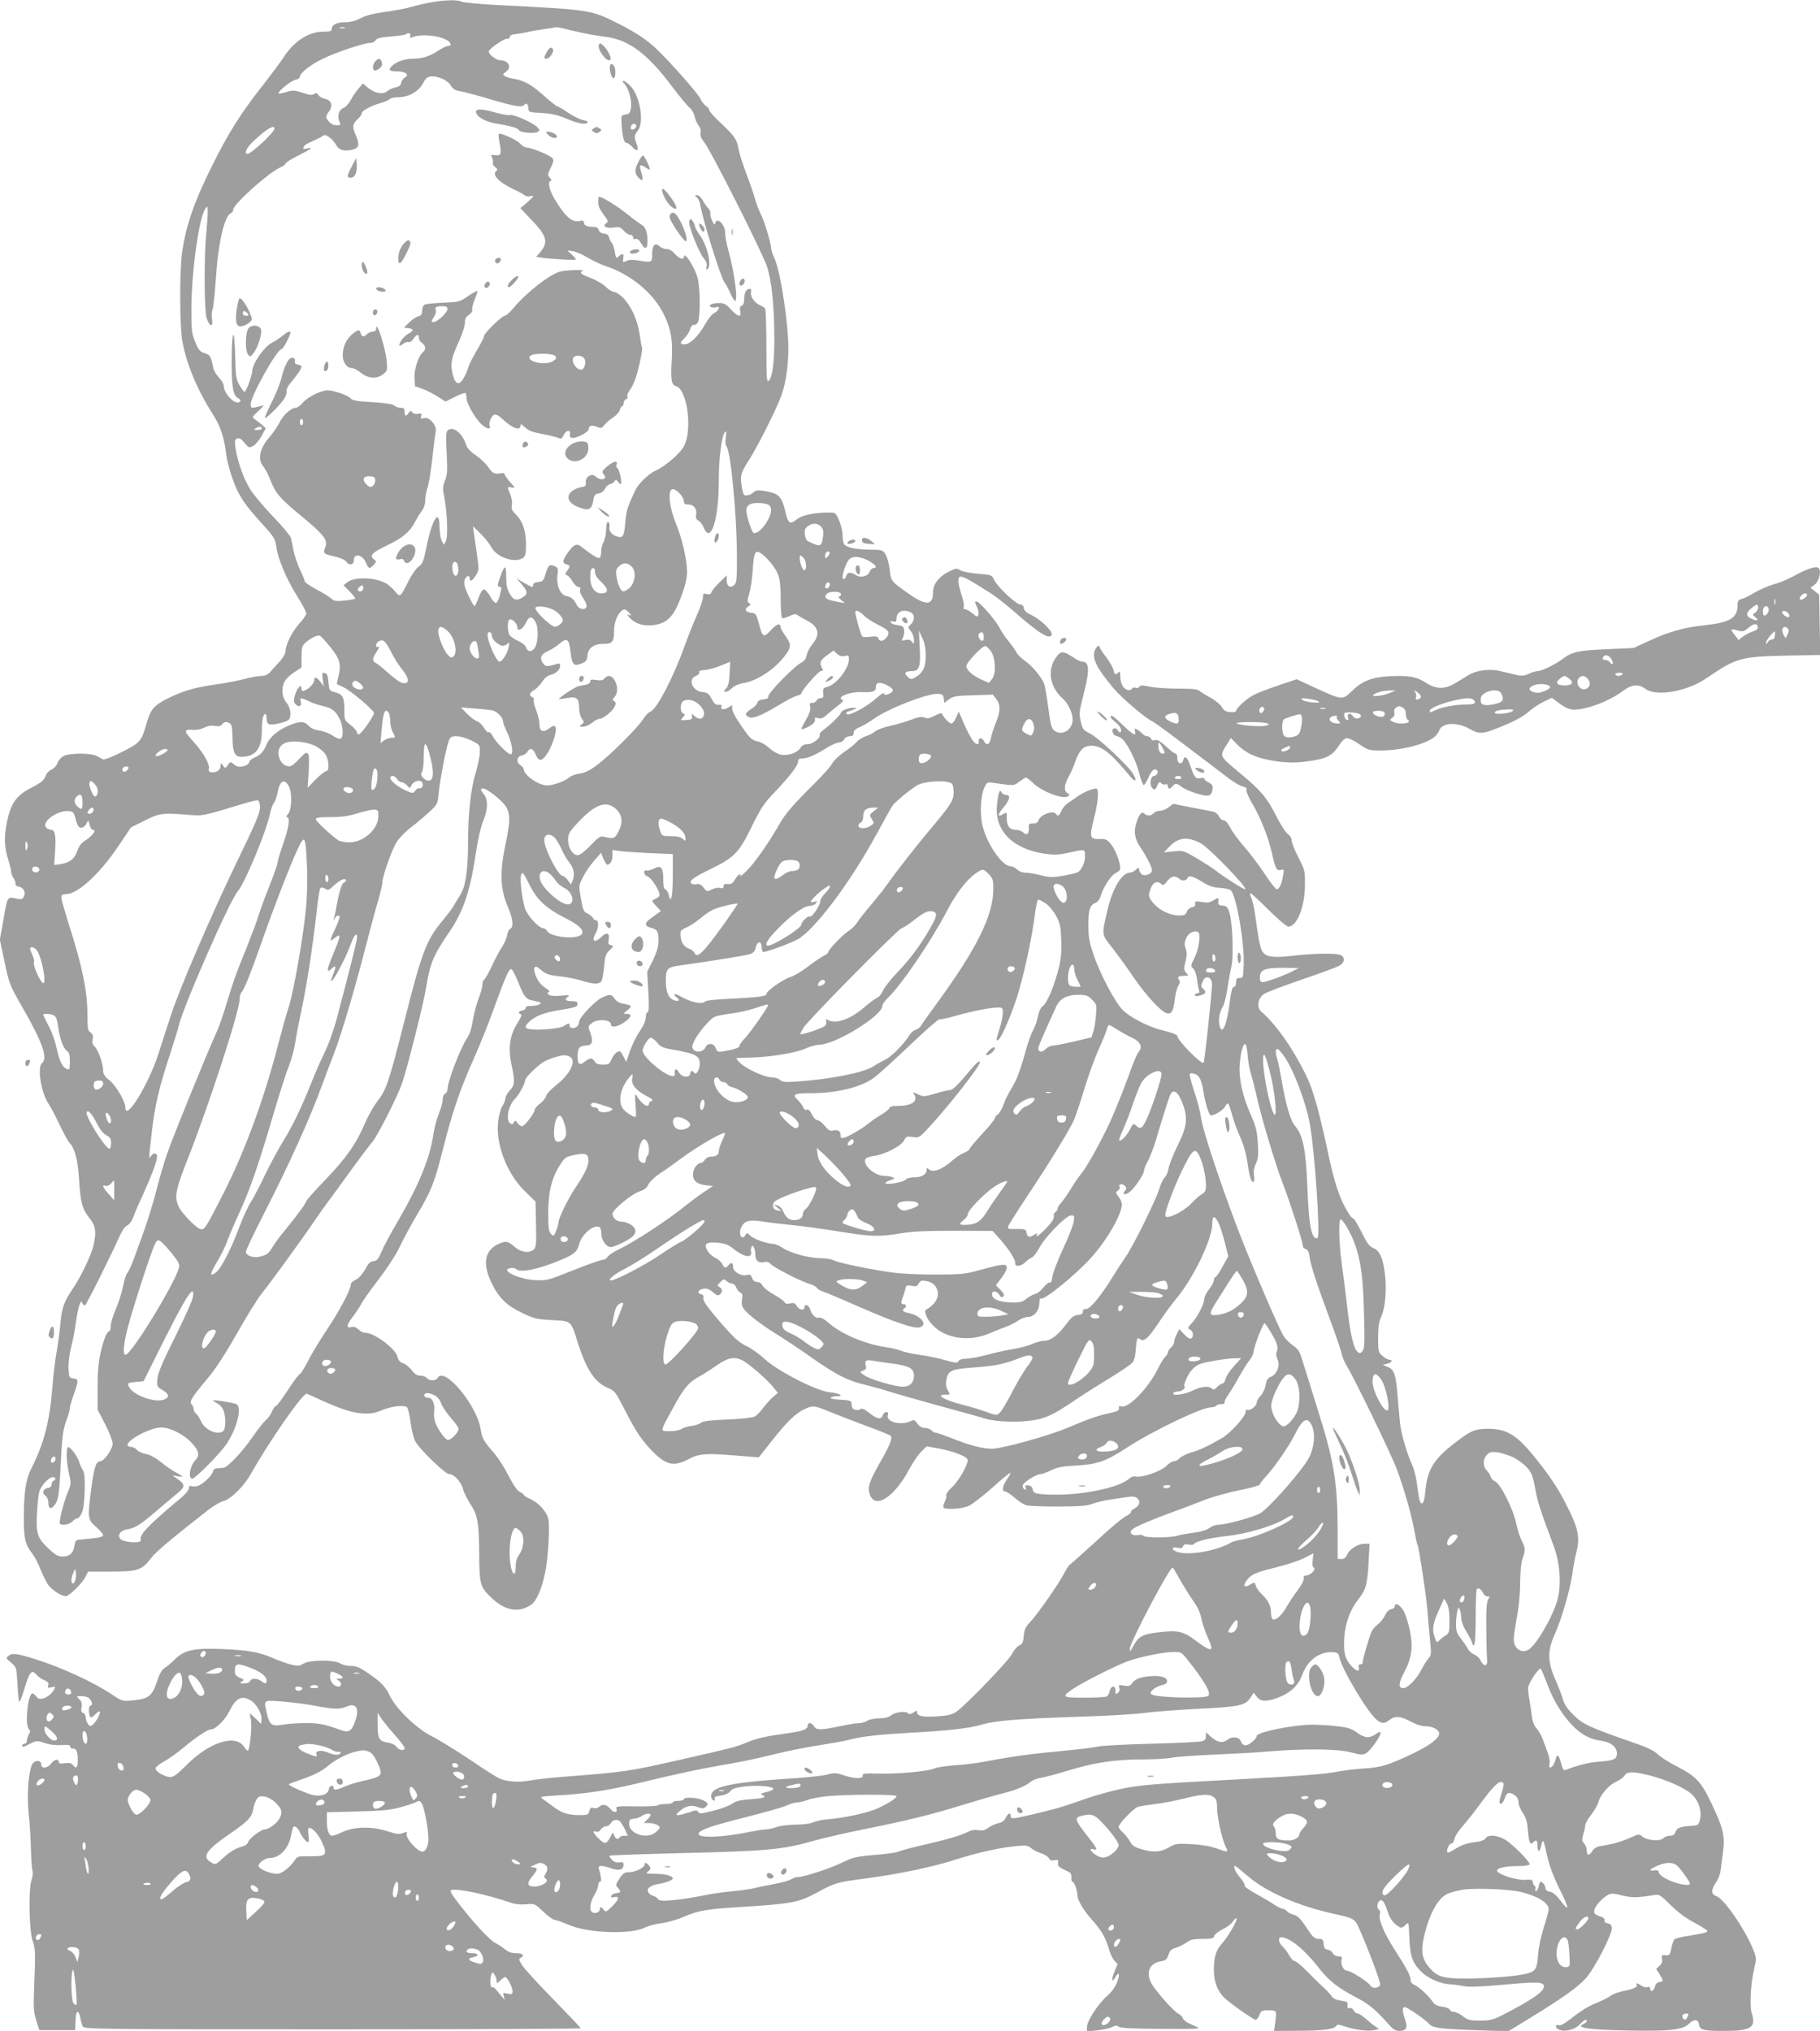<?xml version="1.0" standalone="no"?>
<!DOCTYPE svg PUBLIC "-//W3C//DTD SVG 20010904//EN"
 "http://www.w3.org/TR/2001/REC-SVG-20010904/DTD/svg10.dtd">
<svg version="1.0" xmlns="http://www.w3.org/2000/svg"
 width="1147pt" height="1280pt" viewBox="0 0 1147 1280"
 preserveAspectRatio="xMidYMid meet">
<g transform="translate(0,1280) scale(0.1,-0.1)"
fill="#9e9e9e" stroke="none">
<path d="M2715 12785 c-38 -7 -95 -20 -125 -29 -30 -9 -103 -23 -162 -31 -75
-10 -122 -22 -155 -40 -34 -17 -63 -25 -100 -25 -53 0 -83 -17 -83 -46 0 -10
-14 -14 -55 -14 -91 0 -184 -61 -250 -165 -18 -27 -79 -109 -136 -182 -130
-165 -212 -295 -310 -493 -116 -233 -166 -377 -191 -549 -17 -115 -16 -465 1
-561 26 -143 94 -308 192 -460 48 -75 71 -144 84 -250 10 -72 41 -172 75 -240
32 -62 65 -106 164 -215 62 -68 70 -82 77 -128 10 -79 63 -204 129 -310 33
-52 60 -103 60 -113 0 -9 -18 -37 -41 -61 -45 -49 -89 -134 -89 -174 0 -15
-14 -42 -35 -65 -19 -21 -46 -51 -59 -66 -18 -20 -34 -28 -58 -28 -19 0 -69
-9 -110 -20 -42 -11 -126 -27 -186 -35 -128 -18 -210 -43 -305 -92 -78 -41
-98 -65 -122 -148 -33 -117 -39 -125 -156 -184 -61 -31 -113 -51 -120 -47 -8
4 -25 13 -39 21 -34 20 -171 20 -209 0 -16 -8 -34 -28 -39 -45 -7 -17 -22 -34
-37 -40 -14 -5 -30 -22 -36 -37 -12 -32 -28 -45 -94 -79 -92 -48 -126 -95
-151 -213 -19 -91 -17 -158 6 -233 11 -34 20 -71 20 -81 0 -10 7 -28 15 -41 9
-13 14 -30 13 -37 -2 -8 7 -15 20 -17 30 -5 46 -36 32 -63 -9 -17 -17 -19 -43
-13 -62 13 -59 18 -84 -125 l-24 -133 30 -142 c29 -138 32 -145 114 -288 125
-218 160 -317 122 -348 -32 -26 -6 -188 41 -257 14 -21 46 -81 70 -133 25 -52
53 -104 64 -115 33 -36 51 -106 59 -240 9 -140 20 -177 70 -239 34 -43 39 -83
20 -166 -14 -61 -78 -194 -128 -269 -59 -87 -71 -119 -81 -229 -5 -54 -16
-133 -24 -177 -8 -44 -20 -143 -26 -220 -18 -219 -53 -353 -134 -513 -33 -64
-46 -152 -46 -310 0 -131 8 -164 55 -226 14 -18 37 -62 50 -97 14 -34 35 -77
47 -95 24 -35 84 -74 113 -74 21 0 105 83 125 124 l15 31 145 0 c168 0 195 9
252 85 29 39 142 133 361 304 32 25 75 50 96 56 48 13 128 92 172 171 118 209
331 515 353 505 6 -2 56 -25 111 -50 173 -78 273 -94 359 -55 62 27 148 36
162 18 6 -8 16 -51 22 -97 6 -45 19 -97 28 -114 26 -50 189 -208 214 -208 31
0 77 -50 89 -98 6 -22 28 -65 47 -94 44 -65 53 -119 54 -313 1 -190 6 -208 78
-276 86 -81 170 -96 248 -44 34 22 68 100 89 200 19 91 31 285 21 339 -9 47
-60 104 -113 128 -24 10 -43 23 -43 27 0 4 -11 13 -25 19 -16 8 -39 41 -69 99
-24 48 -65 113 -91 143 -68 78 -77 95 -86 153 -24 152 -229 397 -271 323 -11
-20 -51 -21 -68 -1 -7 8 -25 15 -41 15 -20 0 -35 9 -54 34 -14 19 -39 39 -55
44 -20 7 -30 19 -35 41 -11 50 -146 151 -202 151 -13 0 -32 9 -44 21 -14 14
-28 19 -45 15 -34 -9 -31 12 9 65 19 24 42 59 52 78 9 19 60 91 113 160 57 75
112 160 135 211 22 46 70 135 107 197 87 145 110 203 164 420 57 224 106 369
189 554 36 81 91 216 121 300 89 244 106 281 121 269 7 -6 25 -41 40 -78 38
-95 49 -110 92 -118 21 -4 42 -9 47 -12 15 -8 -18 -22 -56 -22 -25 0 -37 -4
-35 -12 1 -7 -8 -14 -20 -16 -25 -4 -31 -18 -11 -24 8 -3 1 -22 -21 -56 -48
-75 -60 -157 -38 -259 23 -108 22 -132 -9 -164 -15 -15 -28 -39 -29 -52 -2
-14 -10 -36 -20 -50 -9 -14 -20 -54 -25 -89 -20 -141 53 -335 169 -447 l66
-64 3 -142 c3 -121 1 -145 -13 -159 -26 -26 -79 -20 -117 12 -46 40 -59 43
-106 22 -90 -41 -104 -128 -39 -256 45 -89 93 -134 192 -181 72 -34 90 -38
183 -43 123 -6 120 -3 161 -135 54 -172 107 -254 185 -289 52 -23 54 -26 111
-137 69 -136 102 -186 169 -258 91 -95 141 -108 236 -57 63 34 113 38 288 23
l154 -12 83 105 c97 123 151 175 212 202 48 21 55 20 158 -22 39 -16 137 -54
219 -85 83 -30 154 -59 159 -64 14 -14 -5 -61 -69 -172 -66 -117 -78 -152 -63
-196 32 -98 153 -22 248 155 24 44 58 95 77 113 l34 33 69 -12 c88 -15 181
-49 188 -70 10 -23 -54 -137 -99 -177 -22 -20 -37 -42 -35 -49 3 -8 -1 -26 -9
-41 -8 -15 -11 -31 -8 -36 10 -16 117 -9 159 10 22 10 89 62 149 115 59 54
110 95 113 93 2 -3 -7 -22 -22 -42 -28 -42 -33 -75 -11 -75 8 0 36 -18 61 -40
25 -22 58 -43 73 -47 15 -5 106 -8 202 -8 143 1 183 4 220 19 25 9 79 22 120
27 41 6 91 13 111 16 60 8 82 -47 29 -74 -14 -7 -24 -17 -23 -23 2 -5 -13 -17
-32 -26 -19 -9 -102 -78 -183 -154 -82 -75 -156 -141 -164 -146 -9 -5 -27 -31
-41 -59 -33 -65 -169 -260 -214 -307 -29 -30 -37 -46 -41 -88 -4 -42 -9 -53
-28 -60 -13 -5 -33 -29 -45 -52 -23 -47 -303 -336 -357 -370 -22 -14 -57 -22
-111 -25 -91 -7 -131 1 -131 23 0 15 -2 15 -24 0 -15 -10 -27 -12 -31 -6 -11
18 -81 11 -108 -10 -18 -14 -41 -20 -79 -20 -31 -1 -61 -7 -72 -15 -11 -8 -34
-15 -50 -15 -17 0 -73 -9 -125 -20 -120 -25 -147 -25 -161 0 -12 23 -40 27
-40 6 0 -26 -27 -36 -134 -51 -139 -20 -186 -30 -254 -59 -63 -26 -89 -33
-407 -105 -344 -78 -346 -78 -765 -111 -74 -6 -161 -16 -192 -22 -74 -14 -154
-7 -200 18 -20 10 -105 65 -189 122 -85 56 -187 119 -229 140 -93 46 -225 173
-263 254 -28 59 -54 86 -142 146 -48 33 -70 42 -103 42 -24 0 -54 7 -67 16
-37 24 -191 24 -232 -1 -27 -16 -36 -16 -79 -6 -27 7 -78 25 -114 41 -87 38
-157 50 -325 57 -172 7 -235 -7 -293 -65 -20 -21 -49 -45 -64 -54 -19 -12 -33
-38 -50 -90 -29 -87 -53 -106 -152 -115 -65 -6 -66 -6 -133 39 -115 77 -320
171 -481 221 -113 36 -145 40 -167 22 -19 -14 -19 -16 15 -44 34 -29 34 -29
40 -134 3 -59 8 -109 12 -112 3 -3 15 27 27 67 40 129 49 139 85 99 10 -11 31
-25 47 -31 22 -10 28 -17 23 -32 -5 -16 -2 -18 21 -12 24 6 26 5 17 -12 -15
-29 -44 -52 -73 -59 -21 -5 -30 -2 -42 15 -9 12 -20 19 -26 16 -28 -18 -44
-199 -19 -224 10 -10 10 -17 0 -32 -6 -11 -12 -29 -12 -40 0 -11 -7 -20 -15
-20 -8 0 -15 -4 -15 -10 0 -14 5 -13 51 11 39 19 42 20 90 4 31 -11 72 -16
107 -13 42 2 56 0 54 -9 -1 -7 7 -13 17 -13 23 0 31 -19 31 -76 0 -46 -9 -54
-31 -28 -9 12 -24 15 -51 11 -28 -4 -38 -2 -38 9 0 22 -27 16 -48 -11 -24 -31
-62 -34 -62 -5 0 31 -48 27 -60 -5 -23 -59 -31 -199 -19 -310 7 -61 13 -162
14 -225 2 -63 6 -123 10 -132 4 -9 1 -34 -6 -55 -20 -58 -16 -313 6 -383 19
-58 19 -69 10 -300 -5 -126 -3 -153 14 -205 l19 -60 113 0 113 0 1 30 c2 67 5
85 15 85 5 0 12 -17 16 -37 4 -21 11 -46 16 -55 8 -17 93 -18 1573 -18 861 0
1565 3 1565 7 0 3 -76 83 -169 178 -93 95 -181 191 -197 214 -26 39 -26 44
-11 53 26 14 10 28 -33 28 -26 0 -48 8 -67 24 -15 13 -42 30 -59 39 -38 19
-131 119 -227 242 -54 70 -66 91 -52 93 48 10 220 -27 380 -82 25 -8 62 -11
93 -8 52 5 53 4 107 -47 29 -28 61 -51 70 -51 9 0 48 -14 86 -30 121 -54 392
-64 482 -19 20 11 68 23 105 28 38 5 100 22 138 39 92 40 148 50 344 62 339
21 379 28 497 91 115 63 126 66 308 90 207 27 427 73 571 120 134 43 273 74
379 84 61 6 73 4 92 -12 12 -11 40 -26 63 -33 23 -7 46 -22 51 -32 7 -13 17
-16 34 -12 22 5 25 3 23 -17 -3 -22 1 -25 72 -59 9 -5 14 -18 12 -34 -1 -14 1
-26 7 -26 11 0 31 -54 31 -84 0 -31 37 -94 88 -151 62 -69 88 -113 108 -181 9
-33 25 -69 37 -81 l20 -22 -21 -51 c-20 -48 -14 -71 8 -30 22 40 29 18 11 -31
-13 -32 -35 -64 -64 -89 -57 -50 -127 -158 -127 -195 l0 -28 66 7 c37 4 79 13
94 21 21 11 30 11 39 2 9 -9 85 -13 269 -14 198 -2 251 0 232 9 -14 6 -39 18
-57 26 -18 8 -35 22 -38 31 -3 10 -17 24 -31 31 -27 15 -116 113 -158 174 -50
74 -28 142 50 155 31 5 38 12 48 41 9 27 18 36 46 44 19 5 49 20 67 33 26 19
44 23 101 23 59 0 70 3 74 18 3 11 26 29 52 42 26 12 54 33 63 46 8 13 20 24
25 24 14 0 -48 -110 -87 -154 -42 -47 -55 -89 -55 -174 0 -71 24 -134 68 -175
40 -37 182 -137 196 -137 6 0 17 14 23 30 10 27 15 30 57 30 53 0 53 0 42 -82
l-7 -48 143 1 c160 0 236 9 248 30 7 11 17 11 57 -3 62 -21 144 -32 183 -23
l32 7 -24 16 c-13 8 -40 30 -61 49 -20 18 -44 33 -52 33 -8 0 -19 9 -25 20 -6
11 -16 17 -25 14 -11 -5 -14 0 -13 17 3 21 -2 24 -41 30 -31 4 -50 13 -60 29
-9 13 -31 37 -50 54 -19 17 -64 61 -100 98 -37 38 -73 68 -81 68 -9 0 -24 16
-34 34 -10 19 -29 45 -42 57 -27 25 -32 59 -9 59 51 0 145 -76 231 -186 70
-90 124 -132 254 -200 69 -36 116 -76 202 -174 18 -20 36 -30 56 -30 45 0 56
20 37 71 -18 54 -19 79 -2 79 16 0 124 -74 153 -105 25 -27 62 -32 314 -41
l186 -6 134 82 c204 125 306 197 355 253 55 61 167 279 163 316 -2 18 -10 27
-26 29 -14 2 -22 9 -20 19 2 10 -7 19 -26 24 -16 5 -33 14 -37 20 -15 24 35
90 88 118 18 9 36 8 85 -5 60 -15 98 -15 200 2 35 6 40 3 106 -62 45 -45 97
-84 151 -112 44 -24 81 -47 81 -52 0 -9 -20 -15 -122 -31 -43 -6 -82 -17 -87
-23 -5 -6 -13 -31 -18 -56 -8 -41 -12 -45 -37 -43 -25 2 -27 -1 -22 -22 4 -17
0 -30 -15 -44 l-21 -20 21 -34 c26 -43 26 -45 -1 -49 -14 -2 -24 -12 -28 -27
-6 -28 -30 -41 -30 -16 0 11 -6 15 -18 11 -10 -4 -27 1 -38 9 -22 16 -38 20
-29 6 8 -14 -20 -27 -87 -40 -31 -7 -67 -20 -80 -31 -13 -10 -51 -29 -85 -43
-58 -23 -94 -46 -186 -117 -21 -16 -44 -27 -52 -24 -23 9 -27 -14 -4 -26 35
-19 102 -4 134 30 29 30 45 38 45 22 0 -5 -10 -14 -22 -19 -50 -23 30 -35 267
-40 274 -6 360 3 399 42 32 32 60 30 64 -6 4 -33 28 -39 161 -39 165 0 200 22
171 110 -15 47 -7 193 16 286 14 58 14 64 -6 114 -50 127 -184 322 -232 339
-35 12 -36 38 -4 86 14 20 27 55 30 78 3 23 10 76 15 118 13 97 1 149 -73 303
-64 135 -96 170 -216 232 -50 25 -105 60 -122 77 -21 21 -63 43 -137 68 -298
104 -333 120 -393 179 -41 40 -59 67 -68 99 -6 23 -28 80 -48 125 -49 111 -51
181 -5 283 42 90 98 284 113 388 6 44 16 100 23 125 24 93 16 146 -40 262 -63
132 -116 214 -221 344 -114 142 -177 179 -297 179 -82 -1 -106 -11 -215 -96
-125 -97 -164 -162 -177 -295 -6 -59 -12 -79 -23 -79 -11 0 -17 25 -27 99 -7
63 -21 117 -36 150 -25 52 -62 173 -71 236 -3 19 -10 94 -16 165 -11 158 -22
193 -64 210 l-31 13 28 7 c28 7 38 25 13 25 -8 0 -28 11 -43 24 -27 23 -28 28
-28 118 1 68 6 102 19 128 25 50 36 170 25 263 -13 108 -33 154 -74 171 -26
11 -40 30 -74 100 -24 47 -47 86 -51 86 -16 0 -60 74 -90 153 -17 43 -42 130
-56 195 -73 341 -105 456 -155 559 -83 169 -189 319 -279 396 -32 28 -24 85
16 112 17 12 126 53 243 93 116 39 223 79 236 88 30 19 32 49 6 64 -26 14
-172 12 -306 -4 -122 -14 -167 -8 -189 27 -14 22 -24 72 -46 231 -6 44 -17 92
-24 108 -8 15 -10 28 -5 28 5 0 56 -47 114 -105 60 -59 114 -105 124 -105 55
0 105 125 105 265 1 87 -1 93 -42 172 -23 46 -42 93 -42 107 0 14 -10 30 -23
39 -13 8 -46 59 -73 112 -58 116 -96 161 -223 267 -136 113 -135 111 -96 175
l32 52 34 -35 c64 -66 132 -95 267 -114 57 -7 105 -8 162 -1 144 18 175 34
224 111 12 19 31 36 42 38 11 2 47 -15 80 -38 56 -38 62 -40 137 -40 129 0
288 41 340 88 11 9 23 27 28 40 19 49 114 53 193 7 55 -32 79 -32 171 5 109
43 166 74 204 109 18 16 57 42 87 57 l54 26 35 -26 c65 -50 93 -57 167 -41 81
17 182 62 244 109 56 43 100 47 145 14 67 -50 259 -17 381 66 192 131 217 138
511 144 l209 4 -4 190 -3 190 -28 22 -27 22 26 19 c32 25 46 98 20 108 -20 8
-74 -11 -156 -56 -36 -20 -91 -42 -123 -50 -32 -9 -85 -32 -118 -51 -33 -20
-71 -39 -85 -42 -20 -5 -24 -12 -24 -41 0 -77 -48 -106 -201 -123 -135 -14
-227 -40 -352 -97 l-102 -47 -173 -8 c-180 -8 -214 -16 -274 -61 -46 -35 -133
-77 -159 -77 -11 0 -37 -8 -56 -17 -31 -14 -43 -15 -87 -4 -28 6 -72 17 -98
23 -61 14 -144 3 -190 -25 -20 -12 -58 -35 -84 -51 -67 -42 -123 -41 -188 1
-57 38 -108 47 -230 41 -111 -6 -172 -30 -238 -95 -57 -56 -60 -56 -227 21
l-119 55 -113 -38 c-63 -21 -133 -48 -156 -60 -45 -22 -113 -84 -113 -102 0
-6 -16 -9 -37 -7 -28 2 -40 10 -52 31 -9 16 -41 42 -71 59 -30 16 -62 36 -71
44 -11 10 -46 14 -134 14 -65 0 -145 5 -177 12 -47 10 -61 10 -67 0 -4 -7 -15
-10 -23 -7 -9 4 -19 2 -23 -4 -11 -19 -42 -12 -59 14 -9 13 -16 41 -16 62 0
29 -3 34 -12 25 -18 -18 -25 -15 -31 16 -3 15 -24 51 -46 81 -23 29 -41 57
-41 62 0 18 -17 8 -29 -17 -22 -50 9 -114 117 -242 51 -61 192 -181 240 -206
29 -15 104 -71 481 -358 35 -27 77 -52 93 -55 21 -4 27 -10 23 -21 -3 -8 13
-45 35 -83 50 -82 103 -214 125 -312 24 -105 30 -116 56 -110 21 6 22 4 15
-35 -9 -58 -26 -91 -42 -85 -8 3 -43 49 -78 102 -36 53 -92 128 -126 166 -34
39 -73 91 -86 118 -16 30 -31 47 -43 47 -10 0 -23 11 -29 25 -6 13 -22 27 -34
29 -13 3 -75 15 -139 27 l-116 23 -28 -22 c-15 -12 -40 -22 -55 -22 -15 0 -33
-7 -40 -15 -15 -18 -42 -19 -59 -2 -16 16 -37 -11 -52 -67 -15 -54 -6 -97 29
-148 38 -56 72 -123 72 -143 0 -23 -45 -41 -65 -25 -8 7 -15 19 -15 26 0 18
-8 18 -26 -1 -9 -8 -24 -15 -34 -15 -49 0 -109 -100 -140 -233 -38 -165 -39
-153 31 -242 34 -44 96 -129 137 -190 78 -112 167 -209 205 -221 29 -9 43 15
51 89 4 34 14 72 22 85 11 17 12 27 5 36 -15 17 -4 26 32 26 29 0 30 1 12 19
-15 18 -16 25 -4 71 10 40 10 58 1 82 -9 24 -8 38 3 64 14 34 52 53 76 39 18
-12 4 -111 -25 -166 -23 -45 -23 -48 -6 -64 10 -9 20 -36 23 -63 3 -26 9 -57
12 -69 6 -17 3 -23 -9 -23 -9 0 -16 -5 -16 -11 0 -7 10 -9 28 -4 39 9 47 21
28 40 -19 19 -19 17 -6 50 15 40 54 31 58 -13 3 -33 -46 -493 -53 -500 -13
-13 -165 141 -165 168 0 9 -37 23 -103 39 -77 18 -196 80 -241 125 -50 51
-144 228 -186 354 -26 77 -31 109 -31 183 0 96 10 125 45 139 14 5 27 22 34
47 17 56 68 132 97 143 14 5 25 17 25 28 0 39 -31 118 -58 151 -24 30 -34 34
-69 33 -65 -3 -69 11 -39 128 28 110 34 190 14 190 -26 0 -86 -26 -119 -51
-19 -13 -46 -32 -60 -41 -14 -9 -32 -30 -39 -47 -13 -32 -24 -39 -35 -21 -16
26 -99 -4 -110 -40 -4 -14 -15 -20 -35 -20 -25 0 -28 -3 -26 -31 1 -37 -15
-47 -37 -24 -9 8 -29 15 -45 15 -38 0 -57 23 -57 71 0 44 1 43 -25 27 -35 -22
-33 0 4 43 40 47 47 79 16 79 -10 0 -23 7 -28 16 -8 14 -10 14 -16 -2 -4 -10
-10 -47 -13 -81 -15 -158 99 -273 298 -303 63 -9 88 -8 150 5 107 24 104 24
107 -11 4 -43 -22 -102 -50 -113 -13 -5 -55 -15 -94 -21 -60 -11 -80 -10 -135
4 -36 9 -80 16 -97 16 -19 0 -40 8 -52 20 -11 11 -29 20 -40 20 -51 0 -141
126 -175 244 -22 74 -16 205 10 255 16 33 18 33 63 26 125 -18 121 -18 156 9
19 14 38 26 42 26 4 0 26 -17 49 -39 56 -52 185 -100 215 -80 13 8 13 11 -2
20 -25 14 -22 53 6 102 13 23 32 66 42 96 26 74 53 101 102 101 66 0 122 -45
246 -195 32 -39 44 -26 17 18 -33 54 -223 231 -273 255 -41 20 -46 27 -57 75
-11 47 -10 61 12 147 45 171 45 230 -2 230 -10 0 -38 13 -62 30 -51 34 -70 37
-91 13 -72 -82 -59 -198 32 -278 32 -29 60 -89 60 -130 0 -67 -71 -108 -118
-67 -16 13 -23 43 -36 144 -9 70 -21 138 -26 150 -19 45 -77 113 -118 141 -23
16 -49 41 -57 56 -7 15 -30 47 -49 70 -20 24 -43 58 -52 76 -22 47 -126 169
-147 173 -16 3 -16 1 -1 -31 9 -19 14 -43 10 -52 -5 -15 -10 -14 -37 9 -17 14
-37 26 -46 26 -10 0 -13 6 -9 16 3 8 -3 42 -14 74 -11 33 -20 71 -20 85 0 52
14 46 210 -78 30 -20 98 -73 151 -120 152 -133 219 -173 227 -135 4 23 -71 95
-128 122 -31 14 -46 28 -48 44 -2 14 -10 22 -22 22 -25 0 -144 111 -164 154
-15 33 -16 33 -103 40 -51 4 -97 13 -111 22 -21 14 -27 13 -67 -6 -67 -32
-105 -81 -105 -134 0 -83 -45 -85 -156 -6 -108 76 -110 78 -117 150 -4 35 -15
77 -25 94 -18 30 -19 31 -107 32 -89 2 -143 14 -157 37 -4 7 -8 31 -8 54 0 24
-10 65 -22 93 -22 50 -22 50 -67 50 -93 -1 -170 -17 -202 -45 -40 -33 -54 -23
-70 51 -19 85 -39 110 -99 123 -68 15 -86 14 -104 -4 -8 -8 -25 -16 -37 -17
-20 -3 -24 3 -31 37 -16 83 -12 102 40 182 57 90 159 291 201 397 38 93 56
244 47 381 -14 200 -54 431 -87 501 -10 22 -19 48 -19 57 0 32 -42 172 -65
217 -13 25 -28 65 -35 90 -6 25 -31 98 -55 162 -25 64 -47 136 -51 160 -9 58
-25 81 -110 161 -41 38 -74 75 -74 83 0 7 -9 19 -21 26 -11 7 -26 27 -34 44
-13 31 -181 222 -275 313 -60 58 -136 109 -245 163 -172 87 -172 87 -777 117
-103 6 -196 15 -207 20 -26 14 -108 12 -196 -4z m-542 -162 c-7 -2 -21 -2 -30
0 -10 3 -4 5 12 5 17 0 24 -2 18 -5z m1447 -19 c58 -14 143 -30 189 -35 151
-17 269 -104 427 -315 47 -62 96 -122 110 -133 13 -10 27 -34 31 -52 3 -19 15
-45 25 -59 12 -15 17 -33 13 -47 -4 -17 3 -34 24 -61 42 -52 364 -691 395
-782 29 -89 46 -250 46 -456 0 -152 -12 -240 -35 -263 -13 -14 -15 11 -15 214
0 127 -4 235 -8 240 -4 6 -19 16 -34 22 -34 15 -62 57 -55 83 3 12 0 20 -7 20
-22 0 -36 -24 -36 -62 0 -26 -5 -41 -16 -45 -11 -4 -13 -13 -9 -34 9 -42 -14
-37 -59 11 -30 33 -43 40 -74 40 -46 0 -75 -15 -49 -26 9 -3 24 -4 32 0 27 10
16 -22 -12 -36 -16 -8 -41 -38 -60 -73 -41 -73 -94 -125 -128 -125 -32 0 -32
10 0 40 14 13 29 38 34 54 5 18 14 30 22 28 7 -2 19 5 26 14 17 24 17 213 0
280 -18 70 -87 176 -87 134 0 -20 -32 -9 -57 20 -16 19 -34 30 -51 30 -14 0
-33 7 -43 16 -31 28 -49 11 -49 -46 0 -56 0 -56 -93 -41 -31 5 -55 4 -70 -4
-22 -11 -23 -10 -19 17 5 32 -3 35 -29 12 -16 -14 -18 -12 -24 28 -4 24 -13
50 -20 58 -7 8 -15 24 -17 35 -2 13 -13 21 -32 23 -18 2 -30 11 -33 23 -4 13
-14 19 -33 19 -39 0 -60 9 -60 27 0 12 -7 14 -27 10 -49 -10 -91 27 -158 139
-34 57 -46 114 -23 114 6 0 4 8 -6 19 -16 18 -16 21 5 64 18 37 20 49 10 61
-14 17 -133 66 -161 66 -11 0 -30 11 -42 25 -20 23 -125 71 -135 61 -2 -2 0
-30 6 -61 13 -68 8 -78 -30 -73 -25 4 -27 2 -18 -15 6 -10 8 -25 5 -33 -3 -7
4 -20 15 -28 13 -9 16 -16 10 -21 -36 -22 10 -73 106 -118 29 -13 59 -30 68
-37 8 -7 24 -10 35 -7 30 8 25 -2 -20 -41 l-41 -34 64 -67 c104 -107 115 -146
62 -210 l-26 -30 33 -5 c61 -9 218 -18 218 -11 0 3 -12 17 -27 31 l-28 26 35
-5 c19 -3 61 -21 94 -41 32 -19 82 -43 110 -52 161 -52 305 -172 371 -308 45
-94 56 -162 48 -292 -7 -116 -1 -150 26 -157 70 -18 106 -265 54 -374 -21 -46
-117 -130 -179 -158 -49 -23 -108 -80 -131 -127 -46 -96 -56 -126 -62 -198 -8
-94 -15 -105 -59 -89 -28 10 -45 33 -41 55 3 19 -2 34 -11 34 -5 0 -10 -21
-10 -47 0 -27 -7 -61 -16 -78 -9 -16 -16 -44 -15 -62 0 -18 -4 -35 -10 -39
-10 -6 -52 20 -111 67 -33 27 -49 21 -88 -32 -35 -49 -38 -69 -10 -76 24 -6
25 -12 4 -41 -14 -20 -14 -23 0 -28 8 -3 24 -21 35 -40 11 -19 28 -34 37 -34
11 0 14 -5 10 -17 -4 -9 4 -31 20 -54 15 -22 24 -45 20 -54 -8 -23 -48 -15
-61 11 -18 37 -34 51 -64 57 -40 8 -65 64 -58 129 6 45 4 50 -19 60 -31 14
-40 6 -57 -53 -11 -39 -16 -44 -45 -47 -20 -2 -32 -9 -32 -18 0 -19 -4 -18
-58 13 l-47 27 33 -37 c38 -45 40 -60 7 -81 -39 -25 -59 -20 -83 23 -17 29
-22 55 -22 107 0 78 -10 77 -39 -7 -17 -45 -17 -55 -5 -57 17 -4 17 -2 3 -58
-6 -24 -17 -44 -24 -44 -8 0 -24 19 -37 43 -13 23 -30 42 -38 42 -9 0 -23 -22
-34 -52 -10 -29 -22 -53 -25 -53 -8 0 -50 84 -62 124 -5 17 -4 36 2 47 12 23
29 25 29 4 0 -25 17 -17 39 19 20 32 20 36 6 137 -8 57 -17 119 -20 138 l-4
35 48 -48 c27 -26 57 -64 67 -84 34 -65 150 -104 200 -68 16 12 19 26 19 88
-1 85 -21 142 -64 186 -25 24 -30 36 -25 59 3 17 -1 45 -10 67 -21 49 -21 49
9 44 24 -5 24 -4 -10 33 -19 22 -35 44 -35 50 0 7 -11 9 -27 6 -37 -7 -50 0
-78 42 -14 20 -48 52 -76 71 -38 26 -55 45 -64 73 -23 68 -80 112 -111 86 -14
-11 -15 -32 -9 -143 6 -112 4 -137 -10 -174 -15 -37 -16 -51 -6 -100 19 -96
26 -255 11 -282 l-12 -23 -14 24 c-7 13 -13 52 -14 87 0 128 -49 48 -86 -143
-15 -74 -21 -89 -46 -106 -16 -12 -45 -53 -64 -92 -52 -104 -52 -104 -86 -62
-17 19 -42 42 -58 50 -73 38 -200 40 -243 4 l-22 -18 38 -38 c20 -21 37 -42
37 -45 0 -3 -30 -9 -66 -13 -57 -6 -69 -4 -87 13 -12 11 -55 37 -94 58 -40 21
-73 44 -73 51 0 6 -13 39 -30 74 -16 34 -34 88 -40 118 -6 31 -13 67 -16 80
-3 13 -52 72 -110 132 -57 60 -122 136 -144 170 -43 66 -85 184 -96 268 -6 43
-4 52 11 57 13 5 26 -2 46 -27 27 -33 29 -33 55 -19 15 8 39 37 53 63 l26 48
-27 24 c-16 13 -36 29 -45 35 -16 9 -13 15 27 51 25 23 36 38 25 34 -11 -4
-32 -10 -47 -13 -24 -4 -28 -1 -28 20 0 52 166 348 195 348 10 0 55 85 55 104
0 13 -20 5 -49 -20 -17 -14 -49 -35 -72 -47 -45 -24 -119 -131 -119 -173 0
-28 -39 -134 -49 -134 -4 0 -18 19 -32 43 -22 38 -24 55 -27 186 -5 194 -22
163 -22 -40 0 -164 9 -212 42 -230 13 -7 17 -14 10 -21 -26 -26 -102 49 -102
101 0 11 -13 34 -30 51 -16 17 -32 43 -35 58 -17 79 -20 84 -55 96 -30 9 -39
20 -60 71 -22 55 -24 72 -24 215 2 237 49 574 89 626 13 17 14 16 14 -21 0
-22 -4 -83 -9 -135 -15 -144 -13 -489 2 -535 19 -56 43 -60 34 -7 -3 23 -2 51
4 64 5 13 14 97 20 188 14 224 54 401 95 416 8 3 15 14 15 23 0 34 226 236
297 266 18 8 33 19 33 24 0 6 36 29 80 51 83 41 99 55 54 44 -20 -5 -25 -3
-22 6 5 15 16 22 68 45 19 8 43 20 52 27 14 10 22 9 45 -8 15 -12 34 -33 41
-47 16 -32 52 -43 101 -31 45 11 49 31 22 95 -23 53 -20 68 18 103 12 11 21
25 21 32 0 16 57 47 120 65 25 7 50 18 55 24 6 7 31 12 57 12 65 1 127 37 154
88 15 30 27 41 49 43 43 5 108 -24 126 -57 13 -22 27 -31 60 -36 24 -4 110
-27 190 -51 147 -44 202 -53 214 -34 10 16 25 1 25 -24 0 -22 4 -24 83 -28 63
-4 100 -12 157 -36 74 -32 124 -40 134 -23 3 5 -10 11 -29 14 -19 3 -61 24
-94 46 -33 23 -64 41 -69 41 -5 0 -45 31 -88 70 -76 68 -122 93 -194 105 -19
3 -42 10 -50 16 -13 8 -12 12 8 26 40 28 18 73 -36 73 -24 0 -72 37 -72 55 0
17 106 89 119 81 5 -4 11 1 13 10 2 11 15 18 38 19 19 2 55 8 80 14 25 6 74
14 110 19 36 5 67 10 70 11 3 0 52 -11 110 -25z m-1034 -30 c-5 -12 -2 -15 11
-9 77 31 243 -1 243 -47 0 -4 -8 -8 -17 -8 -10 0 -38 -14 -62 -30 -51 -34 -99
-50 -157 -50 -51 0 -102 -17 -131 -43 -30 -27 -21 -37 31 -37 52 0 79 -22 47
-39 -11 -6 -21 -21 -23 -33 -2 -16 -12 -24 -36 -29 -18 -4 -41 -14 -52 -24
-26 -23 -79 -13 -121 22 l-32 27 -29 -34 c-16 -19 -38 -52 -49 -73 -11 -21
-31 -42 -44 -47 -29 -11 -42 -52 -26 -86 10 -22 9 -24 -18 -24 -25 0 -47 16
-64 46 -4 7 3 24 14 38 29 37 19 74 -22 83 -17 3 -36 14 -42 23 -8 14 -14 16
-28 7 -13 -8 -31 -6 -72 8 -47 16 -62 17 -95 7 -22 -7 -46 -12 -53 -12 -23 1
72 81 103 87 15 3 28 11 28 18 0 25 66 77 145 115 88 42 261 100 300 100 13 0
28 7 33 17 7 12 31 18 96 23 47 4 89 10 93 13 13 14 35 7 29 -9z m-856 -584
c0 -23 -146 -160 -171 -160 -23 0 -5 39 34 76 81 78 137 112 137 84z m-80
-1890 c0 -5 -12 -10 -27 -10 -22 0 -25 2 -13 10 20 13 40 13 40 0z m2924 -60
c-4 -24 -2 -45 5 -54 26 -32 64 -425 65 -678 1 -153 -1 -180 -16 -194 -24 -24
-48 -11 -48 28 l0 32 -45 -44 c-25 -24 -48 -52 -51 -62 -4 -13 -12 -16 -30
-12 -21 5 -24 3 -24 -21 0 -15 -17 -66 -39 -114 -21 -47 -55 -133 -76 -191
-70 -197 -177 -403 -216 -415 -11 -4 -32 -25 -46 -48 -34 -54 -213 -232 -292
-290 -44 -33 -75 -48 -109 -53 -26 -3 -56 -15 -67 -25 -26 -23 -98 -49 -137
-49 -55 0 -148 65 -148 104 0 6 -9 17 -21 24 -27 17 -22 56 9 60 12 2 28 12
35 23 18 29 36 23 53 -16 16 -39 33 -44 56 -17 41 45 83 167 68 192 -6 9 -16
6 -38 -10 -40 -30 -62 -21 -62 24 0 20 -9 59 -20 87 -12 29 -19 58 -16 66 3 8
-1 16 -9 19 -23 9 -18 29 11 45 15 8 37 31 50 51 15 23 35 40 52 44 36 9 62
32 62 57 0 15 -4 18 -22 12 -58 -17 -69 -17 -83 1 -27 35 -18 59 27 80 24 10
57 32 75 48 47 40 59 30 69 -56 10 -80 20 -90 74 -68 23 10 30 19 32 47 4 49
41 76 102 75 55 -1 66 13 66 85 0 51 24 110 52 127 14 8 22 6 40 -13 21 -22
21 -23 3 -17 -16 6 -14 1 9 -23 35 -36 92 -50 156 -39 82 15 120 58 169 194
21 58 31 103 31 142 -1 77 -32 211 -70 302 -40 94 -53 206 -25 216 22 9 75
-46 75 -76 0 -15 7 -20 30 -20 34 0 54 -29 47 -66 -3 -17 1 -28 14 -35 11 -5
26 -25 34 -44 44 -107 95 48 95 295 0 163 22 310 45 310 3 0 2 -18 -1 -40z
m267 -420 c28 -15 24 -58 -10 -112 -28 -44 -56 -68 -80 -68 -9 0 -34 67 -46
126 -8 44 14 64 71 64 25 0 54 -5 65 -10z m334 -140 c13 -15 16 -30 12 -61 -9
-67 -15 -69 -97 -29 -8 4 -16 23 -18 43 -2 27 2 39 20 51 30 22 61 20 83 -4z
m-316 -229 c52 -65 61 -99 61 -225 0 -63 4 -117 9 -121 5 -3 26 2 46 12 29 14
39 15 53 5 9 -6 38 -23 63 -36 69 -37 79 -87 29 -146 -16 -19 -33 -50 -36 -69
-5 -24 -15 -38 -38 -50 -43 -22 -207 -191 -204 -210 2 -11 -7 -17 -31 -19 -23
-2 -35 -9 -38 -22 -3 -11 -20 -28 -39 -39 -38 -23 -42 -36 -16 -50 25 -13 77
7 185 72 51 31 104 59 120 62 15 4 27 10 27 14 0 19 112 146 126 143 12 -3 13
1 5 17 -19 34 -12 50 31 81 l41 30 22 -20 c16 -15 30 -19 49 -14 23 5 26 3 26
-20 0 -59 -77 -159 -136 -175 -25 -7 -29 -12 -26 -39 3 -26 0 -32 -16 -32 -11
0 -22 -7 -26 -15 -3 -8 -15 -15 -26 -15 -17 0 -19 -4 -14 -25 4 -17 -3 -40
-25 -78 -17 -30 -31 -57 -31 -60 0 -10 53 13 73 31 10 8 15 22 13 29 -4 10 1
12 20 7 20 -5 33 0 57 23 18 16 50 42 71 58 22 16 34 31 28 33 -49 16 42 54
121 50 69 -3 87 4 87 33 0 29 24 33 67 12 47 -23 52 -39 17 -55 -22 -10 -28
-10 -32 0 -2 8 -19 -1 -45 -25 -58 -54 -176 -118 -190 -104 -7 7 -5 12 9 17
10 3 28 9 39 14 18 8 17 9 -7 9 -30 1 -78 -18 -78 -30 0 -12 -60 -71 -103
-103 -20 -15 -35 -31 -32 -37 11 -17 -42 -59 -74 -59 -21 0 -35 -7 -47 -24
-19 -31 -75 -50 -121 -43 -20 4 -51 21 -73 41 -22 20 -52 38 -67 41 -47 10
-56 19 -115 106 -37 53 -56 92 -54 106 3 20 2 21 -18 8 -27 -20 -57 -20 -50 0
5 11 0 14 -17 13 -18 -2 -28 6 -44 37 -18 34 -27 40 -58 43 -63 5 -94 82 -41
102 15 6 24 16 21 23 -3 9 7 13 33 14 21 1 66 13 100 27 l62 25 -4 -73 c-2
-55 -8 -80 -22 -95 -17 -19 -17 -21 -2 -21 9 0 28 11 40 24 14 13 42 26 68 30
90 14 205 90 270 180 35 49 35 66 -2 118 -16 22 -30 47 -30 54 0 30 -24 23
-61 -17 -47 -51 -53 -47 -77 42 -16 61 -19 64 -50 67 -35 4 -43 25 -14 41 14
9 15 12 3 20 -12 8 -12 17 2 63 8 29 18 95 21 147 7 113 16 129 56 101 16 -11
42 -38 59 -59z m357 41 c-15 -15 -16 -15 -16 5 0 12 6 23 13 26 19 6 21 -13 3
-31z m-152 -8 c17 -17 22 -69 7 -78 -10 -6 -31 45 -31 75 0 23 4 24 24 3z
m406 -16 c46 -24 64 -48 36 -48 -9 0 -21 -11 -26 -24 -11 -29 -56 -40 -87 -20
-31 20 -54 18 -60 -6 -6 -22 -23 -28 -23 -7 0 22 19 79 35 103 20 31 66 32
125 2z m-2582 -48 c4 -38 -14 -63 -28 -40 -11 18 -13 64 -3 74 14 14 28 -1 31
-34z m1093 9 c31 -31 22 -104 -16 -137 -15 -12 -32 -21 -39 -19 -15 5 -33 44
-41 94 -5 34 -3 45 14 62 27 27 55 27 82 0z m-231 -35 c0 -18 13 -38 40 -63
47 -43 46 -71 0 -71 -42 0 -70 41 -70 100 0 26 3 50 7 53 13 14 23 6 23 -19z
m1480 -78 c0 -16 -18 -31 -27 -22 -8 8 5 36 17 36 5 0 10 -6 10 -14z m-2940
-20 c0 -18 -17 -29 -30 -21 -8 5 -7 11 1 21 15 18 29 18 29 0z m3010 -41 c0
-8 -6 -15 -12 -15 -7 0 -2 -9 12 -21 l25 -20 -40 7 c-79 13 -98 27 -73 52 18
18 88 16 88 -3z m6088 -7 c-6 -16 -36 -34 -44 -25 -9 9 15 37 33 37 8 0 13 -5
11 -12z m-201 -55 c-3 -10 -5 -4 -5 12 0 17 2 24 5 18 2 -7 2 -21 0 -30z
m-107 -23 c0 -11 -9 -25 -19 -32 -18 -11 -18 -12 3 -29 24 -21 9 -25 -29 -7
-33 15 -32 37 3 65 34 28 42 28 42 3z m-7589 -15 c16 -9 36 -27 45 -40 16 -24
15 -27 -1 -45 -10 -11 -27 -20 -37 -20 -27 0 -133 103 -123 120 9 15 73 7 116
-15z m7655 10 c6 -16 -12 -45 -27 -45 -10 0 -12 44 -2 53 11 11 23 8 29 -8z
m-5702 -44 c16 -16 57 -43 92 -60 68 -32 77 -50 47 -83 -20 -22 -39 -23 -47
-2 -5 13 -15 15 -49 11 -23 -3 -47 -3 -52 1 -9 6 -45 132 -45 155 0 16 28 5
54 -22z m297 19 c25 -14 24 -52 -1 -75 -19 -17 -19 -18 0 -43 11 -13 20 -38
20 -55 0 -28 -1 -29 -13 -12 -10 13 -21 16 -41 11 -25 -6 -26 -5 -16 14 6 12
10 33 8 48 -3 23 -9 28 -42 32 -22 3 -41 10 -43 17 -3 7 3 9 16 6 17 -4 21 -1
21 19 0 44 44 62 91 38z m5529 -5 c7 -9 10 -19 6 -22 -8 -9 -38 9 -44 25 -5
17 23 15 38 -3z m-7894 -57 c21 -41 15 -139 -10 -167 -21 -23 -42 -18 -52 11
-3 11 -26 29 -50 39 -24 11 -48 28 -54 39 -13 25 -13 87 1 95 14 9 49 -24 49
-47 0 -32 33 -17 53 25 21 45 41 47 63 5z m7702 -30 c2 -11 -9 -20 -32 -28
-19 -6 -47 -21 -62 -32 l-27 -22 -23 30 c-32 39 -30 43 15 31 35 -10 42 -8 71
17 34 28 53 30 58 4z m-8263 -20 c49 -38 74 -140 41 -167 -11 -9 -19 -6 -38
17 -29 34 -64 133 -55 156 8 21 19 20 52 -6z m8453 9 c7 -8 6 -19 -3 -36 l-12
-24 -13 22 c-19 37 3 68 28 38z m-8168 -47 c0 -21 45 -60 69 -60 10 0 23 6 30
13 11 10 13 6 7 -21 -6 -36 -41 -92 -57 -92 -24 0 -89 156 -74 180 9 15 25 2
25 -20z m2734 -122 c1 -73 -17 -109 -67 -138 -23 -13 -28 -13 -46 4 -27 24
-18 36 25 36 48 0 57 28 50 155 l-5 100 21 -45 c15 -31 22 -66 22 -112z m366
116 c0 -28 -15 -32 -29 -6 -7 13 -7 22 1 30 16 16 28 5 28 -24z m4986 11 c0
-16 -7 -25 -18 -25 -9 0 -22 -8 -27 -17 -9 -16 -10 -16 -11 -2 0 13 45 69 55
69 2 0 2 -11 1 -25z m-9106 -71 c61 -75 71 -109 54 -182 l-12 -53 42 -20 c44
-20 189 -142 193 -162 3 -15 -77 -129 -94 -135 -7 -2 -13 3 -13 11 0 9 -18 30
-40 47 -40 31 -40 32 -40 99 0 77 -11 96 -60 108 -34 9 -35 11 -40 63 -4 44
-9 56 -24 58 -17 4 -18 0 -12 -39 l6 -44 -21 28 c-24 31 -39 35 -39 9 0 -20
-34 -55 -62 -65 -14 -5 -18 -1 -18 15 0 32 -27 4 -41 -43 -9 -30 -9 -42 1 -54
21 -25 43 -19 36 11 -6 23 -5 25 16 19 13 -4 35 -14 49 -21 15 -7 49 -18 75
-24 56 -13 79 -30 105 -82 22 -44 25 -116 5 -124 -7 -3 -30 6 -50 20 -21 14
-58 28 -83 32 -30 4 -55 15 -68 30 -29 31 -60 30 -132 -2 -66 -29 -116 -73
-134 -118 -17 -43 -38 -65 -76 -81 -18 -8 -33 -21 -33 -29 0 -16 -43 -33 -70
-27 -8 1 -22 9 -31 18 -15 13 -19 12 -33 -8 -16 -23 -16 -23 -31 -4 -14 20
-14 19 -15 -3 0 -14 -9 -27 -24 -34 -30 -13 -58 -4 -50 16 9 24 -32 99 -92
166 -71 79 -70 84 3 80 17 -1 45 6 62 15 21 10 43 14 64 10 24 -5 37 -2 46 9
15 18 29 20 50 7 11 -7 15 -31 16 -88 1 -94 14 -123 56 -123 88 0 129 51 129
162 0 70 8 108 21 108 5 0 9 -10 9 -22 0 -45 12 -51 71 -39 29 6 59 16 66 23
22 18 16 77 -12 110 -30 35 -34 95 -8 138 9 15 36 40 60 55 l43 28 0 67 c0 56
4 70 23 88 30 28 77 51 92 46 7 -3 36 -34 65 -70z m385 -33 c18 -37 49 -86 69
-110 51 -61 47 -102 -8 -82 -13 6 -49 32 -80 60 -30 27 -64 55 -75 61 -27 14
-26 29 3 73 15 22 19 34 10 30 -20 -8 -18 24 3 35 27 16 42 3 78 -67z m538 62
c3 -5 8 -29 12 -55 6 -40 5 -48 -8 -48 -20 0 -47 38 -47 65 0 31 31 58 43 38z
m3241 -56 c30 -40 35 -144 8 -177 l-20 -24 -43 19 c-58 26 -99 62 -99 86 0 24
104 133 121 127 7 -2 22 -16 33 -31z m3910 -49 c8 -12 12 -26 9 -31 -3 -5 -10
-2 -15 7 -5 9 -18 16 -28 16 -20 0 -26 11 -13 23 12 13 32 7 47 -15z m71 -98
c-3 -5 -15 -10 -26 -10 -10 0 -19 5 -19 10 0 6 12 10 26 10 14 0 23 -4 19 -10z
m-335 -28 c31 -25 18 -42 -30 -42 -48 0 -61 17 -30 42 12 10 26 18 30 18 4 0
18 -8 30 -18z m114 2 c22 -22 20 -51 -5 -64 -38 -21 -78 37 -47 68 16 16 33
15 52 -4z m-7733 -33 c32 -26 15 -47 -24 -32 -26 10 -35 30 -20 44 10 11 19 8
44 -12z m7477 -7 c32 -9 27 -23 -15 -40 -25 -11 -46 -13 -66 -7 -70 20 8 66
81 47z m-983 -49 c-44 -19 -119 -30 -111 -16 9 14 63 29 106 29 l35 0 -30 -13z
m190 -26 c0 -8 -9 -15 -19 -17 -14 -3 -17 0 -12 13 3 10 1 25 -6 34 -12 14
-11 14 12 0 14 -9 25 -23 25 -30z m505 22 c23 -43 13 -58 -47 -70 -65 -13 -86
-3 -81 38 5 43 108 69 128 32z m-3512 -33 l3 -28 30 23 c27 19 45 22 153 25
l123 4 21 -27 c28 -36 28 -76 -2 -150 -14 -33 -27 -77 -31 -97 -7 -42 -28 -50
-45 -17 -13 24 -36 20 -32 -5 2 -12 -2 -17 -14 -14 -18 3 -48 54 -88 148 l-24
55 -16 -37 c-9 -21 -23 -38 -30 -38 -14 0 -51 39 -58 61 -2 7 -21 2 -46 -11
-33 -18 -48 -20 -65 -13 -17 8 -37 5 -87 -14 -35 -13 -96 -31 -135 -39 -38 -9
-79 -24 -90 -34 -11 -10 -36 -23 -56 -29 -20 -6 -47 -23 -60 -37 -13 -15 -50
-44 -81 -65 -32 -22 -65 -54 -74 -72 -10 -18 -60 -75 -113 -127 -133 -132
-181 -187 -220 -256 -66 -116 -160 -250 -207 -294 -26 -25 -43 -39 -39 -31 5
9 3 12 -6 9 -7 -2 -20 -18 -29 -34 -13 -23 -23 -28 -43 -26 -20 3 -27 -1 -27
-13 0 -13 -6 -16 -23 -11 -12 3 -36 -2 -52 -10 -29 -15 -31 -14 -51 12 -15 18
-28 25 -42 22 -11 -3 -26 -2 -33 2 -23 15 10 40 118 92 150 73 180 103 259
265 57 117 76 146 143 217 97 101 151 172 151 197 0 14 7 19 28 19 32 0 88 25
156 69 28 17 60 31 73 31 12 0 27 9 33 20 6 12 21 20 35 20 19 0 25 5 25 21 0
14 11 25 38 36 20 8 58 31 84 49 87 65 343 165 408 161 30 -2 35 -6 38 -29z
m2360 -18 c13 -9 4 -10 -36 -7 -29 2 -59 10 -65 17 -10 10 -3 11 36 6 27 -3
56 -11 65 -16z m981 7 c16 -20 3 -27 -48 -27 -65 0 -157 -17 -193 -35 -37 -18
-38 -18 -38 -4 0 14 80 48 153 64 81 18 112 18 126 2z m-4895 -18 c34 -27 49
-55 41 -79 -8 -25 -32 -26 -58 -3 -18 17 -19 17 -16 -2 3 -17 -2 -21 -36 -23
-39 -3 -39 -3 -22 16 16 17 16 20 2 25 -18 8 -20 58 -3 75 18 18 62 14 92 -9z
m3566 -54 c-10 -12 -15 -13 -21 -3 -11 17 11 42 24 29 7 -7 6 -15 -3 -26z
m881 25 c12 -7 19 -21 19 -40 0 -16 5 -32 10 -35 38 -23 -50 -36 -92 -14 -21
11 -21 12 -4 25 12 8 17 21 13 34 -3 12 1 24 11 30 21 12 20 12 43 0z m-5744
-16 c33 -5 73 -44 73 -71 0 -8 11 -38 25 -66 29 -62 42 -132 26 -141 -13 -8
-95 74 -117 116 -8 16 -19 26 -24 23 -6 -4 -19 9 -30 28 -12 19 -31 38 -43 41
-12 3 -40 24 -62 46 l-40 41 80 -6 c44 -3 94 -8 112 -11z m5256 9 c-7 -2 -21
-2 -30 0 -10 3 -4 5 12 5 17 0 24 -2 18 -5z m1180 -14 c-16 -16 -113 -25 -113
-11 0 12 27 19 85 21 29 1 36 -2 28 -10z m-7079 -21 c3 -13 6 -36 6 -53 0 -16
7 -43 15 -59 19 -36 19 -36 -8 -36 -12 0 -33 -7 -46 -16 l-23 -17 6 74 c10
104 16 129 31 129 7 0 15 -10 19 -22z m6272 11 c3 -6 1 -16 -5 -22 -13 -13
-62 1 -69 21 -5 15 64 17 74 1z m-1298 -37 c4 -37 -11 -41 -59 -16 -34 17 -34
35 2 45 41 12 54 6 57 -29z m1130 32 c13 -4 21 -12 19 -18 -6 -18 -39 -19 -49
-2 -14 25 -41 21 -33 -5 5 -15 3 -20 -6 -17 -8 3 -15 14 -17 26 -3 19 1 22 30
22 18 0 43 -3 56 -6z m-355 -18 c7 -18 -2 -84 -15 -108 -11 -22 -73 -34 -93
-18 -18 15 -20 95 -3 107 11 7 79 29 99 32 4 1 9 -5 12 -13z m222 -5 c-3 -5 2
-17 11 -25 14 -15 14 -16 -4 -16 -61 0 -73 46 -14 49 7 1 11 -3 7 -8z m-1912
-44 c6 -20 6 -37 -2 -53 -10 -24 -12 -24 -41 -9 -34 18 -36 25 -14 66 19 37
44 35 57 -4z m1472 4 c17 -7 16 -8 -9 -15 -33 -8 -174 3 -182 15 -6 11 163 11
191 0z m-5014 -108 c54 -28 54 -28 53 -73 0 -25 -12 -83 -26 -130 -31 -101
-48 -255 -48 -429 0 -181 -15 -286 -48 -339 -15 -24 -34 -55 -42 -70 -8 -15
-41 -58 -73 -97 -101 -122 -129 -195 -246 -660 -91 -358 -108 -407 -163 -476
-22 -29 -58 -91 -78 -139 -56 -130 -118 -219 -251 -357 -65 -68 -119 -128
-119 -134 0 -11 -62 -95 -140 -190 -25 -30 -57 -73 -70 -95 -28 -46 -34 -51
-78 -63 -43 -12 -92 4 -92 30 0 10 48 111 106 225 166 324 300 620 379 839 18
50 49 131 68 180 44 111 131 404 198 665 28 107 63 241 80 296 16 56 29 111
29 123 0 38 59 205 89 253 17 26 58 69 93 95 34 26 86 70 114 96 51 47 52 49
59 120 7 80 47 287 64 330 9 23 16 27 49 27 22 0 61 -12 93 -27z m-985 -34
c25 -12 54 -36 65 -53 23 -37 26 -106 5 -106 -8 0 -37 -24 -66 -52 l-51 -53 6
100 c8 134 -1 146 -58 83 -24 -27 -51 -48 -61 -48 -31 0 -54 19 -66 54 -15 45
3 83 44 96 46 14 131 4 182 -21z m718 -41 c33 -118 32 -178 -3 -178 -27 0 -58
37 -43 52 7 7 12 45 12 95 0 47 4 83 10 83 5 0 16 -24 24 -52z m5426 32 c0
-14 -39 -32 -52 -24 -8 5 -2 12 17 20 37 16 35 16 35 4z m-7075 -20 c-10 -16
-66 -42 -73 -35 -10 10 37 45 60 45 10 0 16 -5 13 -10z m4811 -32 c9 -14 -31
-48 -57 -48 -13 0 -19 7 -19 23 0 13 3 27 7 30 11 11 61 8 69 -5z m-5056 -77
c0 -5 -6 -14 -14 -20 -16 -13 -32 2 -21 19 8 12 35 13 35 1z m1569 -49 c-1
-51 -12 -85 -28 -90 -11 -4 -13 7 -9 56 4 33 9 66 13 71 12 20 25 0 24 -37z
m123 -22 c7 -11 20 -20 29 -20 9 0 24 -9 34 -20 18 -20 18 -20 29 2 13 26 55
36 66 17 11 -17 1 -40 -16 -37 -7 2 -19 -5 -27 -15 -12 -18 -15 -18 -52 -3
-51 22 -105 63 -105 82 0 21 28 17 42 -6z m-1891 -52 c11 -21 3 -58 -12 -58
-14 0 -41 69 -35 87 5 13 9 13 22 2 8 -7 20 -21 25 -31z m1210 5 c21 -40 18
-146 -5 -172 -11 -12 -14 -21 -8 -21 22 0 12 -68 -23 -167 -19 -54 -35 -106
-35 -117 0 -10 -24 -79 -54 -155 -30 -75 -59 -155 -66 -179 -6 -24 -40 -114
-74 -200 -71 -175 -83 -208 -132 -369 -18 -61 -45 -138 -60 -170 -72 -160
-275 -660 -314 -773 -16 -47 -45 -146 -64 -221 -19 -74 -54 -187 -76 -250 -23
-63 -53 -145 -67 -184 -14 -38 -32 -78 -40 -87 -8 -9 -21 -48 -28 -87 -8 -38
-28 -102 -45 -142 -18 -40 -32 -87 -32 -105 0 -19 -4 -34 -9 -34 -15 0 -36
-52 -55 -135 -13 -57 -19 -121 -19 -220 l0 -140 48 -92 c26 -51 47 -106 47
-121 0 -36 -54 -112 -79 -112 -26 0 -38 -37 -56 -173 -24 -186 -23 -193 30
-240 25 -22 45 -46 45 -53 0 -12 -41 -19 -140 -27 -32 -2 -35 -5 -41 -41 -8
-46 -30 -66 -76 -66 -26 0 -45 10 -83 46 -75 70 -84 97 -77 228 3 61 10 125
17 141 15 39 59 85 82 85 20 0 24 -16 6 -22 -7 -3 -13 -13 -13 -24 0 -12 -8
-20 -23 -22 -31 -5 -40 -31 -16 -49 12 -9 19 -26 19 -46 0 -42 23 -42 48 1 15
26 20 64 28 210 10 211 15 251 40 317 10 27 19 58 19 69 0 10 11 50 25 88 31
87 31 96 -2 100 -27 3 -28 6 -31 61 -2 35 5 91 17 140 12 45 25 116 30 158 6
41 15 88 22 105 10 25 12 26 18 11 4 -10 11 -17 16 -15 9 3 167 320 222 444
13 29 32 55 45 61 13 6 29 27 37 49 7 22 36 89 64 149 55 122 87 208 87 237 0
23 -26 24 -39 1 -14 -24 -14 -15 5 145 18 165 46 287 112 487 27 83 53 166 57
185 25 116 323 796 375 855 43 50 176 368 200 480 7 33 19 67 27 76 7 8 17 37
22 62 14 78 43 94 72 40z m4180 15 c5 -7 9 -32 9 -54 0 -48 -21 -81 -140 -222
-88 -104 -218 -270 -275 -351 -22 -32 -69 -90 -103 -131 -35 -40 -74 -90 -87
-110 -13 -21 -40 -47 -59 -59 -36 -23 -126 -116 -126 -132 0 -5 -14 -16 -32
-25 -17 -9 -63 -40 -100 -69 -38 -29 -86 -57 -107 -63 -46 -14 -151 -88 -151
-107 0 -15 -52 -21 -250 -31 -69 -3 -129 -10 -134 -15 -24 -22 -90 -8 -166 36
-30 17 -42 9 -16 -11 24 -17 15 -28 -14 -19 -36 11 -54 51 -54 122 0 76 9 87
82 97 206 29 432 65 453 74 18 7 28 21 32 41 9 41 37 42 37 1 0 -16 5 -30 11
-30 22 0 166 53 213 78 110 60 332 356 501 666 47 87 92 167 99 178 16 23 122
110 157 129 54 29 203 34 220 7z m-3776 -38 c0 -8 -8 -16 -18 -18 -21 -4 -49
16 -41 30 9 15 59 5 59 -12z m894 -34 c102 -84 108 -111 65 -316 -35 -169 -31
-273 14 -379 34 -78 41 -135 18 -144 -7 -3 -17 -22 -20 -42 -4 -19 -18 -52
-32 -73 -14 -20 -42 -73 -63 -118 -21 -45 -43 -84 -50 -88 -6 -4 -11 -19 -11
-33 0 -15 -11 -54 -24 -87 -13 -34 -29 -95 -36 -136 -7 -48 -19 -88 -35 -110
-42 -61 -125 -278 -125 -326 0 -12 -7 -24 -15 -28 -9 -3 -15 -18 -15 -36 0
-17 -11 -56 -24 -88 -13 -32 -29 -91 -35 -132 -20 -146 -92 -321 -226 -551
-44 -74 -89 -159 -101 -189 -19 -45 -28 -56 -49 -58 -18 -2 -33 -14 -43 -34
-28 -50 -53 -79 -78 -88 -14 -6 -24 -18 -24 -29 0 -31 -75 -171 -156 -291 -42
-63 -94 -149 -115 -192 -22 -43 -44 -78 -49 -78 -6 0 -39 -45 -75 -100 -36
-55 -69 -100 -75 -100 -6 0 -18 -17 -26 -37 -9 -20 -27 -45 -40 -55 -13 -11
-51 -59 -84 -107 -60 -88 -156 -190 -182 -192 -7 -1 -24 -2 -38 -3 -16 -1 -26
-8 -28 -21 -6 -26 -67 -83 -98 -91 -13 -3 -31 -4 -39 0 -10 3 -15 -1 -15 -14
0 -11 -22 -38 -51 -62 -203 -169 -264 -233 -252 -264 9 -24 -116 -16 -131 9
-16 25 4 51 45 58 51 8 85 30 185 116 50 43 111 94 134 113 49 40 48 55 -6 92
l-29 20 33 -6 c17 -3 32 -4 32 -2 0 2 -19 14 -41 26 -23 11 -66 41 -96 66 -35
28 -69 46 -94 50 -21 4 -46 15 -55 25 -9 11 -25 19 -35 19 -10 0 -20 4 -24 9
-17 29 140 114 211 114 57 0 142 -43 193 -98 46 -50 51 -78 20 -111 -33 -35
-45 -114 -17 -114 15 0 143 126 199 197 74 92 120 252 79 273 -16 9 -143 29
-148 24 -2 -1 10 -9 26 -18 17 -9 35 -29 41 -47 15 -42 14 -112 -1 -127 -32
-32 -118 5 -141 60 -8 18 -21 39 -30 47 -10 7 -17 21 -17 30 0 9 -5 22 -12 29
-17 17 -1 43 90 152 58 68 112 150 193 292 61 108 132 223 158 255 60 74 260
351 328 451 28 42 72 104 97 137 25 33 89 121 142 195 54 74 112 151 130 172
32 36 156 281 187 368 32 91 137 508 152 603 25 156 44 202 148 355 88 129
131 259 167 502 12 81 30 159 45 195 30 74 32 133 5 168 -25 31 -25 37 -2 37
9 0 41 -20 71 -44z m-2599 -41 c0 -49 -4 -53 -32 -28 -21 19 -23 44 -6 61 25
25 38 13 38 -33z m1118 -20 c5 -40 -14 -87 -161 -390 -148 -309 -341 -756
-397 -925 -21 -63 -57 -174 -80 -247 -61 -194 -210 -437 -210 -343 0 38 -59
138 -100 171 -29 23 -40 40 -40 59 0 43 -29 129 -52 152 -15 15 -19 28 -14 49
4 21 0 32 -14 42 -17 11 -19 26 -19 113 0 145 -34 310 -116 564 -23 75 -45
148 -47 164 -3 26 0 28 33 31 74 4 213 134 329 308 l75 112 86 43 c94 47 113
50 269 37 103 -8 92 -10 355 70 44 13 85 23 90 21 6 -1 11 -15 13 -31z m2242
-22 c42 -38 48 -85 18 -143 -24 -47 -30 -49 -91 -34 -24 6 -34 -1 -86 -55 -34
-36 -67 -61 -79 -61 -32 0 -62 46 -62 96 0 37 6 49 53 100 113 124 185 152
247 97z m-3290 -8 c0 -16 -27 -32 -37 -21 -7 7 16 36 28 36 5 0 9 -7 9 -15z
m4916 -8 c-28 -23 -28 -24 -12 -49 16 -25 16 -27 -6 -42 -29 -21 -78 -21 -78
-1 0 9 7 18 15 21 9 4 15 19 15 40 0 38 19 53 65 54 l30 0 -29 -23z m-3122
-35 c-2 -80 -95 -162 -184 -161 -25 0 -54 5 -66 12 -37 22 -144 121 -144 134
0 10 24 13 93 13 71 0 112 6 173 25 43 13 90 23 104 22 23 -2 25 -6 24 -45z
m-1909 -9 c5 -23 15 -47 21 -53 15 -15 39 -3 51 23 10 21 11 20 17 -10 4 -19
14 -33 22 -33 24 0 -2 -37 -45 -65 -28 -17 -43 -36 -53 -66 -17 -51 -48 -76
-105 -85 l-42 -6 6 85 c7 100 0 137 -26 137 -10 0 -24 7 -31 15 -29 35 70 108
140 103 31 -3 35 -7 45 -45z m3762 -33 c55 -32 83 -63 83 -94 0 -18 -1 -18
-18 -3 -13 12 -36 17 -74 17 -54 0 -56 1 -67 31 -17 48 -14 79 7 79 9 0 40
-14 69 -30z m-739 -92 c11 -13 30 -45 42 -72 11 -27 31 -61 44 -77 31 -36 40
-77 26 -115 l-11 -29 -21 28 c-11 15 -26 27 -33 27 -27 0 -115 171 -115 225 0
39 36 46 68 13z m-1564 -163 c4 -71 2 -184 -3 -250 -13 -169 -77 -543 -111
-650 -16 -49 -45 -153 -65 -230 -89 -347 -211 -679 -346 -945 -116 -227 -121
-234 -147 -226 -30 10 -116 99 -135 139 -30 63 -22 105 57 305 134 340 326
930 326 1004 0 17 6 39 14 47 17 19 56 117 126 316 74 212 176 475 222 575 49
104 53 98 62 -85z m5630 132 c51 -25 297 -279 284 -292 -5 -5 -142 82 -193
123 -17 13 -68 46 -114 73 -83 49 -86 49 -145 43 l-61 -6 35 36 c55 58 112 65
194 23z m-7391 -28 c-8 -29 -13 -23 -13 14 0 22 3 28 9 18 5 -7 6 -22 4 -32z
m3925 -36 l142 -6 0 -131 c0 -132 -11 -189 -25 -128 -3 17 -13 33 -21 36 -10
4 -14 22 -14 64 0 75 -14 91 -60 67 -18 -9 -38 -14 -46 -11 -9 3 -14 -1 -14
-13 0 -10 9 -21 19 -24 20 -5 62 -64 75 -104 5 -17 2 -25 -16 -34 -13 -6 -25
-13 -27 -15 -3 -3 9 -18 25 -35 l29 -31 -22 -16 c-12 -9 -34 -25 -48 -35 -33
-23 -32 -45 3 -53 44 -11 52 -23 52 -79 0 -41 -9 -71 -35 -127 l-36 -73 7
-127 c5 -93 4 -128 -5 -128 -6 0 -11 -14 -11 -31 0 -20 -14 -53 -39 -90 -22
-32 -49 -89 -62 -126 l-22 -66 -19 36 c-16 33 -21 36 -39 26 -11 -6 -27 -26
-35 -45 -13 -31 -18 -34 -54 -34 -29 0 -43 5 -52 20 -16 25 -29 25 -62 -1 -34
-27 -46 -18 -46 35 0 49 13 66 52 66 39 0 49 25 29 78 -16 43 -16 44 8 63 35
29 121 24 121 -7 0 -24 45 -16 89 16 43 32 46 50 8 50 -21 0 -20 2 7 23 32 26
29 31 -27 41 -23 4 -43 16 -53 31 -20 30 -33 31 -83 6 -45 -23 -141 -125 -141
-150 0 -9 -5 -22 -12 -29 -17 -17 -48 -15 -48 3 0 19 -5 19 -37 -2 -30 -20
-208 -31 -233 -14 -12 8 -11 14 9 35 37 40 97 64 199 80 102 17 112 20 112 42
0 9 -11 14 -33 14 -42 0 -52 9 -29 27 15 11 9 13 -43 8 -37 -4 -66 -2 -75 5
-12 9 -12 13 -2 17 9 3 4 11 -17 24 -34 21 -58 53 -71 98 -11 39 4 50 33 23
34 -31 57 -39 130 -46 37 -4 95 -15 130 -26 73 -23 110 -25 126 -6 6 7 14 49
18 92 6 69 10 82 35 105 26 25 26 27 8 32 -16 4 -19 11 -14 35 8 42 -12 50
-45 18 -45 -43 -66 -29 -36 24 19 33 19 80 1 80 -8 0 -16 6 -19 14 -3 8 -18
20 -34 28 -25 12 -29 21 -42 95 -14 81 -14 82 13 135 14 29 46 75 70 103 l44
50 15 -38 c9 -20 20 -37 24 -37 19 0 33 26 33 58 l0 35 48 -7 c26 -4 111 -9
190 -13z m926 -49 c9 -3 16 -16 16 -29 0 -24 -17 -35 -52 -35 -12 0 -36 -11
-54 -25 -35 -26 -54 -32 -54 -15 0 21 31 85 47 98 18 13 70 16 97 6z m-4776
-51 c5 -17 -26 -29 -40 -15 -6 6 -7 15 -3 22 9 14 37 9 43 -7z m5983 -32 c26
-27 29 -36 29 -94 0 -167 -104 -377 -364 -732 -45 -61 -86 -119 -92 -130 -6
-11 -21 -22 -33 -25 -11 -3 -30 -18 -40 -35 -34 -55 -110 -133 -153 -154 -24
-12 -58 -31 -76 -43 -62 -39 -262 -79 -474 -94 -82 -6 -99 -4 -113 10 -9 9
-33 16 -53 16 -46 0 -167 57 -201 94 -14 14 -23 27 -20 27 2 1 47 2 99 4 123
3 283 31 340 58 25 12 64 22 87 23 102 3 393 183 393 243 0 9 14 30 31 47 88
83 276 360 377 553 57 110 124 197 182 237 44 30 45 30 81 -5z m-2765 1 c11
-10 29 -30 38 -45 10 -15 33 -34 51 -43 57 -27 73 -104 22 -104 -46 0 -160
102 -173 155 -13 52 20 72 62 37z m-122 -82 c44 -85 103 -138 216 -195 93 -46
127 -82 103 -106 -32 -32 -194 -15 -214 22 -5 10 -18 19 -27 19 -22 0 -84 63
-107 109 -20 39 -42 199 -31 226 9 23 12 20 60 -75z m-1274 49 c0 -10 -4 -19
-10 -19 -5 0 -10 12 -10 26 0 14 4 23 10 19 6 -3 10 -15 10 -26z m5365 0 c15
-14 42 -10 49 7 8 20 35 12 101 -29 37 -22 64 -31 103 -33 29 -2 60 -8 68 -15
35 -29 87 -327 82 -469 -3 -81 -4 -85 -25 -84 -19 0 -23 -5 -23 -28 0 -17 -5
-28 -14 -28 -10 0 -17 -27 -26 -96 -18 -147 -49 -216 -65 -145 -8 36 2 87 22
118 8 12 20 61 28 110 7 48 19 113 26 143 14 66 7 276 -13 337 -11 36 -17 43
-43 45 -25 2 -29 7 -27 26 4 26 -1 27 -33 6 -19 -12 -36 -15 -71 -9 -40 6 -45
4 -42 -12 2 -12 -4 -19 -20 -21 -13 -2 -27 -14 -32 -28 -8 -20 -16 -24 -49
-24 -55 0 -121 31 -159 74 -36 41 -38 52 -18 101 16 37 41 45 65 23 10 -11 18
-7 38 20 26 32 51 36 78 11z m-5255 -9 c0 -5 -4 -10 -8 -10 -15 0 -32 -50 -47
-129 -7 -42 -16 -85 -20 -96 -6 -18 -5 -18 5 -2 13 20 30 23 30 5 0 -7 -14
-42 -30 -77 -17 -35 -29 -66 -27 -68 2 -2 16 6 30 18 38 29 35 11 -14 -106
-41 -99 -43 -121 -11 -92 30 28 33 20 11 -35 -15 -39 -16 -49 -5 -38 22 23 91
157 116 228 22 61 40 80 40 42 0 -19 -47 -205 -125 -500 -20 -76 -55 -175 -80
-225 -24 -49 -62 -136 -84 -192 -61 -154 -121 -278 -181 -373 -29 -47 -78
-139 -110 -205 -31 -66 -71 -142 -88 -169 -18 -28 -50 -97 -72 -155 -58 -154
-117 -267 -151 -292 -40 -28 -37 -9 10 70 22 36 51 95 64 131 13 36 49 120 80
187 64 140 120 303 213 621 37 124 79 256 94 292 15 36 33 101 40 145 6 44 25
139 40 210 32 147 71 400 95 615 8 79 19 148 24 153 5 5 18 3 30 -4 18 -12 24
-10 53 18 41 38 78 54 78 33z m4518 -37 c32 -28 34 -103 3 -103 -20 0 -61 70
-61 103 0 22 32 22 58 0z m-1468 -3 c0 -5 -13 -23 -30 -40 -16 -17 -30 -38
-30 -47 0 -27 -51 -105 -65 -99 -14 5 -55 -33 -55 -52 0 -22 -175 -132 -210
-132 -25 0 -5 37 53 97 82 87 172 153 207 153 15 0 34 7 41 16 12 15 11 16 -9
10 -12 -4 -22 -3 -22 1 0 11 54 63 90 86 29 20 30 20 30 7z m460 -9 c0 -5 -6
-14 -14 -20 -16 -13 -32 2 -21 19 8 12 35 13 35 1z m900 -95 c20 -13 49 -48
65 -77 25 -47 30 -67 33 -151 3 -70 -1 -118 -13 -170 -27 -111 -73 -225 -101
-247 -16 -13 -27 -36 -34 -71 -6 -29 -19 -67 -30 -84 -10 -18 -31 -74 -45
-126 -37 -133 -58 -188 -93 -244 -17 -27 -39 -71 -48 -98 -9 -27 -25 -54 -35
-61 -10 -6 -19 -17 -19 -24 0 -7 -36 -52 -80 -99 -44 -48 -80 -91 -80 -96 0
-5 -16 -16 -35 -24 -20 -8 -52 -29 -73 -48 -66 -59 -124 -80 -150 -54 -9 9
-12 8 -12 -4 0 -29 -29 -48 -75 -48 -27 0 -50 -6 -60 -17 -17 -16 -125 -33
-125 -19 0 4 14 12 32 18 28 10 30 12 12 19 -10 4 -34 8 -53 8 -59 1 -133 67
-118 104 3 9 26 18 58 22 68 10 170 63 187 98 12 25 17 26 53 21 38 -6 42 -4
83 39 125 129 354 422 342 434 -8 9 -26 -8 -96 -93 -45 -53 -78 -84 -91 -84
-11 0 -53 -10 -94 -22 -71 -21 -76 -21 -110 -5 -34 16 -35 16 -23 -2 26 -42
-17 -71 -103 -71 -35 0 -51 -4 -55 -15 -4 -9 -27 -28 -53 -42 -25 -15 -60 -39
-77 -53 -39 -33 -132 -87 -159 -92 -15 -2 -19 2 -18 19 3 24 -20 37 -49 27
-15 -4 -28 3 -50 30 -16 20 -37 36 -47 36 -10 0 -24 15 -34 36 -12 25 -22 34
-33 30 -9 -4 -18 2 -23 17 -5 12 -21 33 -35 46 -36 33 -21 41 84 41 166 0 319
38 400 99 28 21 130 114 226 205 96 92 179 164 183 161 5 -2 55 8 112 25 105
29 211 50 262 50 24 0 27 -4 27 -34 0 -19 -9 -63 -20 -98 -23 -73 -24 -82 -9
-72 23 14 98 193 133 319 43 154 81 339 98 470 6 56 16 95 22 95 6 0 27 -11
46 -24z m-2026 -128 c-134 -186 -172 -223 -188 -183 -3 9 -19 20 -34 26 -38
13 -58 54 -53 106 0 7 18 20 38 28 21 9 58 33 83 54 25 21 60 46 79 55 31 17
152 47 160 40 1 -1 -37 -58 -85 -126z m1320 76 c25 -10 19 -34 -24 -108 -64
-110 -128 -195 -206 -276 -40 -42 -80 -92 -89 -113 -9 -21 -26 -42 -38 -46
-12 -5 -47 -31 -77 -57 -90 -78 -180 -110 -230 -84 -16 9 -18 8 -14 -5 4 -8 1
-22 -6 -30 -12 -14 -148 -60 -156 -53 -2 2 7 20 19 40 30 49 589 615 618 627
14 5 48 27 77 50 68 54 96 66 126 55z m-5650 -246 c32 -49 62 -219 36 -203
-20 12 -62 108 -56 128 3 11 -2 33 -10 48 -7 15 -14 33 -14 39 0 18 29 10 44
-12z m7426 -49 c0 -10 -4 -19 -10 -19 -5 0 -10 12 -10 26 0 14 4 23 10 19 6
-3 10 -15 10 -26z m-4133 6 c3 -9 3 -19 -1 -22 -8 -9 -37 18 -30 28 8 14 24
11 31 -6z m3243 -73 c0 -15 9 -45 20 -67 11 -22 20 -41 20 -42 0 -5 -48 -3
-64 3 -28 11 -15 134 14 134 5 0 10 -13 10 -28z m-376 9 c8 -12 -21 -34 -34
-26 -17 11 -11 35 9 35 11 0 22 -4 25 -9z m1264 -18 c2 -9 -7 -13 -27 -13 -30
0 -39 9 -24 24 11 10 46 3 51 -11z m491 -3 c-52 -27 -168 -70 -190 -70 -14 0
-19 7 -19 29 0 49 29 61 145 61 l100 -1 -36 -19z m-2949 -70 c0 -5 -9 -14 -19
-20 -26 -13 -36 3 -15 24 15 16 34 13 34 -4z m1682 -111 c30 -29 30 -32 25
-97 -3 -37 -10 -84 -17 -104 l-11 -36 -109 -26 c-61 -14 -121 -26 -135 -26
-13 0 -33 -10 -44 -21 -26 -28 -55 -19 -46 13 6 20 64 151 112 255 23 49 67
73 136 73 52 0 62 -3 89 -31z m-2042 -35 c0 -13 -112 -173 -146 -208 -19 -19
-34 -41 -34 -49 0 -8 -22 -18 -58 -25 -78 -16 -81 -16 -92 13 -12 32 -51 34
-65 3 -12 -28 -56 -35 -75 -13 -11 14 -10 23 7 58 23 46 94 132 124 147 10 6
55 15 99 21 45 5 113 20 153 33 82 27 87 28 87 20z m-4500 -64 c12 -7 20 -26
25 -62 9 -77 34 -147 56 -161 15 -9 19 -24 19 -64 0 -29 -2 -53 -4 -53 -36 0
-60 41 -80 137 -8 39 -29 99 -48 134 -18 35 -34 67 -36 72 -5 10 46 9 68 -3z
m6706 -92 c27 -17 68 -40 91 -50 49 -22 66 -58 40 -86 -9 -9 -34 -67 -55 -127
-40 -110 -71 -188 -119 -300 -43 -100 -154 -303 -189 -343 -18 -21 -48 -65
-67 -98 -20 -32 -46 -70 -59 -84 -12 -13 -23 -30 -23 -37 0 -8 -6 -17 -13 -22
-7 -4 -12 -12 -11 -17 4 -23 -4 -38 -47 -84 -43 -46 -76 -67 -57 -37 4 6 -5 4
-21 -6 -30 -20 -42 -15 -48 18 -3 17 -11 20 -62 19 -49 -1 -57 1 -53 15 2 9
55 93 118 188 148 222 272 426 298 486 11 26 41 115 66 198 25 84 66 195 90
248 24 53 47 108 50 124 4 15 10 27 14 27 4 0 29 -14 57 -32z m-2905 -79 c23
-29 36 -34 129 -50 115 -21 140 -36 140 -84 0 -36 -23 -75 -34 -57 -10 16 -26
15 -26 -2 0 -32 -53 -28 -71 5 -14 26 -31 24 -27 -3 2 -18 -1 -22 -17 -20 -55
9 -185 122 -185 160 0 24 37 82 52 82 7 0 25 -14 39 -31z m3722 -81 c3 -39 13
-92 21 -117 8 -25 24 -91 37 -146 29 -131 119 -432 165 -548 44 -115 124 -362
124 -387 0 -10 8 -20 18 -22 14 -4 21 -18 25 -49 7 -55 47 -175 130 -399 36
-96 68 -191 72 -211 4 -19 17 -53 31 -75 49 -80 283 -562 317 -654 48 -130 93
-289 110 -386 8 -45 17 -86 21 -92 8 -14 53 -309 61 -402 3 -41 10 -124 16
-183 10 -102 10 -110 -9 -130 -11 -12 -29 -41 -41 -65 -32 -63 -89 -122 -117
-122 -33 0 -31 31 5 100 48 90 57 159 37 260 -10 47 -27 103 -39 125 -23 40
-57 59 -57 31 0 -8 -10 -16 -22 -18 -15 -2 -29 -16 -40 -40 -10 -20 -30 -45
-46 -57 -16 -11 -34 -33 -40 -48 -24 -65 -56 -179 -54 -190 2 -7 -5 -13 -14
-13 -11 0 -15 -6 -11 -20 8 -31 -17 -24 -51 15 -37 42 -46 83 -40 178 7 89 37
172 87 235 49 62 58 93 66 235 l6 117 -32 0 c-41 0 -94 -33 -110 -69 -9 -20
-20 -28 -36 -27 l-23 1 0 190 c-1 295 -24 432 -130 765 -32 102 -70 225 -85
273 -23 78 -30 91 -64 115 -21 15 -48 41 -59 57 -29 42 -227 505 -307 720
-108 288 -205 583 -216 660 -5 38 -25 115 -44 170 -19 55 -30 104 -26 108 4 4
19 3 33 -2 27 -10 42 -42 53 -116 11 -70 35 -145 46 -145 25 0 77 33 89 55 7
13 16 22 20 20 4 -2 15 -35 25 -72 10 -37 32 -99 50 -138 21 -45 37 -100 45
-154 13 -91 24 -131 39 -131 5 0 7 18 4 40 -4 26 0 52 12 76 14 31 17 54 12
128 -5 77 -11 105 -45 181 -53 120 -76 228 -69 319 6 74 20 126 35 126 5 0 12
-32 15 -72z m233 -10 c59 -87 136 -292 159 -423 32 -184 67 -707 48 -718 -6
-4 -15 -1 -21 6 -23 29 -34 104 -42 302 -10 251 -28 341 -80 400 -26 29 -57
134 -80 270 -11 66 -25 133 -30 149 -14 40 -13 68 3 64 6 -2 26 -25 43 -50z
m-90 -106 c27 -105 44 -274 26 -257 -25 24 -72 252 -72 345 1 62 15 36 46 -88z
m-4415 108 c45 -24 3 -110 -88 -181 -32 -25 -59 -55 -61 -67 -2 -11 -19 -32
-38 -47 -19 -14 -34 -32 -34 -39 0 -18 -57 -96 -76 -103 -9 -3 -22 3 -31 17
-14 20 -17 21 -25 6 -8 -14 -13 -15 -24 -5 -28 23 -10 112 31 153 26 26 65 98
65 119 0 16 84 98 121 117 30 17 98 38 122 39 10 1 27 -4 38 -9z m3729 -110
c0 -28 -57 -204 -91 -277 -29 -66 -41 -74 -70 -47 -16 15 -19 13 -37 -23 -21
-41 -59 -80 -68 -70 -3 3 8 34 24 69 16 35 44 106 61 158 17 52 42 113 54 135
34 59 127 100 127 55z m-3336 -28 c-7 -37 24 -75 89 -109 36 -18 46 -28 35
-31 -10 -2 -18 -10 -18 -18 0 -33 -47 -3 -79 51 -10 16 -11 5 -6 -57 4 -43 4
-78 0 -78 -16 0 -65 32 -79 52 -31 43 -18 123 30 185 30 40 35 41 28 5z m550
-7 c3 -8 14 -15 25 -15 10 0 21 -6 24 -14 3 -7 18 -16 34 -19 33 -7 97 -48 96
-62 -1 -19 -48 -36 -87 -31 -58 7 -126 80 -126 136 0 23 25 27 34 5z m-3884
-25 c0 -21 -34 -45 -50 -35 -11 7 -13 38 -3 48 3 4 17 7 30 7 16 0 23 -6 23
-20z m5973 -57 c-7 -2 -21 -2 -30 0 -10 3 -4 5 12 5 17 0 24 -2 18 -5z m826
-58 c39 -98 34 -151 -26 -272 -28 -56 -54 -122 -58 -145 -4 -24 -15 -50 -24
-58 -10 -8 -25 -40 -34 -70 -21 -71 -163 -359 -212 -430 -21 -30 -56 -84 -78
-120 -75 -123 -146 -210 -171 -210 -17 0 -23 -5 -22 -17 1 -13 -8 -19 -32 -21
-26 -3 -40 -14 -72 -57 -50 -68 -98 -105 -137 -105 -17 0 -51 -9 -77 -20 -25
-12 -83 -27 -129 -34 -46 -8 -118 -24 -161 -36 -44 -12 -99 -22 -123 -23 -28
0 -47 -6 -52 -15 -8 -14 -18 -13 -82 5 -41 12 -112 27 -159 33 -47 7 -101 18
-119 26 -19 8 -65 19 -102 24 -124 18 -275 81 -353 149 -31 27 -54 40 -65 36
-20 -6 -45 18 -55 52 -9 28 -36 39 -36 14 0 -25 -36 -17 -51 11 -8 15 -17 18
-39 13 -20 -4 -31 -2 -37 9 -4 8 -35 30 -68 48 -33 18 -64 44 -70 56 -6 13
-19 22 -33 22 -15 0 -26 8 -32 25 -8 21 -14 24 -34 19 -36 -9 -86 21 -86 51 0
28 -12 32 -30 10 -17 -21 -25 -19 -40 11 -8 14 -28 31 -45 38 -16 8 -38 27
-47 44 -25 43 -6 57 69 49 42 -4 65 -13 94 -37 51 -41 98 -58 109 -39 5 7 6
17 3 22 -2 4 -2 15 2 25 5 14 7 14 15 2 6 -8 10 -29 10 -46 0 -39 20 -57 53
-49 18 5 31 1 44 -12 25 -25 186 -107 242 -124 23 -7 45 -18 48 -25 3 -7 21
-18 41 -25 21 -6 118 -48 217 -91 219 -97 353 -143 389 -134 58 14 11 75 -70
91 -34 6 -43 18 -24 30 15 9 12 25 -5 25 -17 0 -19 10 -6 42 5 13 12 36 16 52
5 26 9 28 40 22 28 -6 36 -3 45 15 10 18 18 20 48 15 73 -11 97 -92 44 -145
-15 -15 -33 -30 -41 -32 -22 -8 -6 -54 34 -98 78 -86 228 -110 355 -57 36 15
87 36 113 45 27 10 61 28 77 40 16 11 43 21 59 21 38 0 71 40 71 87 0 19 4 32
9 29 21 -13 220 149 320 260 99 111 190 269 191 332 0 13 -9 36 -21 50 -19 24
-19 27 -4 38 10 7 14 17 11 23 -11 17 15 24 32 8 13 -13 13 -19 2 -32 -19 -23
-4 -30 24 -11 32 20 96 114 96 139 0 10 11 37 24 60 13 23 36 83 51 132 31
107 73 239 87 278 18 48 49 32 77 -38z m-929 17 c0 -13 -32 -39 -57 -46 -11
-4 -29 -18 -38 -32 -13 -20 -19 -23 -30 -14 -20 16 -5 43 43 75 36 24 82 34
82 17z m-2080 -24 c0 -13 -4 -29 -9 -37 -13 -20 -24 4 -17 35 8 30 26 32 26 2z
m-637 -15 c63 -20 65 -22 47 -33 -25 -16 -80 -12 -80 5 0 8 -9 15 -19 15 -21
0 -34 13 -24 24 9 9 19 8 76 -11z m-3192 -115 c19 -37 40 -63 59 -73 25 -13
30 -22 30 -50 0 -19 -5 -35 -10 -35 -26 0 -157 210 -144 231 10 16 33 -10 65
-73z m4399 32 c31 -29 32 -60 3 -60 -21 0 -106 86 -99 99 9 15 61 -6 96 -39z
m-4310 -12 c0 -10 -4 -18 -9 -18 -12 0 -31 56 -23 65 9 9 32 -25 32 -47z
m2848 5 c29 -76 26 -115 -9 -133 -36 -20 -52 5 -47 71 6 82 36 114 56 62z
m3170 5 c-2 -17 -10 -23 -28 -23 -18 0 -26 6 -28 23 -3 19 1 22 28 22 27 0 31
-3 28 -22z m-2397 -5 c34 -20 37 -38 10 -53 -35 -18 -70 -12 -83 14 -23 52 16
73 73 39z m249 -87 c0 -2 -9 -23 -20 -47 -11 -24 -20 -54 -20 -65 0 -23 -17
-34 -53 -34 -12 0 -28 -9 -35 -20 -7 -11 -18 -20 -26 -20 -22 0 -49 -39 -49
-71 0 -41 24 -62 80 -69 l46 -5 -54 -36 c-30 -20 -88 -63 -129 -96 -104 -84
-311 -219 -398 -261 -40 -19 -77 -43 -83 -53 -5 -11 -19 -19 -30 -19 -12 0
-96 -30 -187 -66 -163 -65 -166 -66 -242 -62 -107 6 -225 66 -151 76 13 2 28
-1 34 -7 25 -25 146 0 281 58 86 36 102 50 116 100 17 64 95 128 129 106 6 -3
11 -22 11 -42 0 -39 31 -83 59 -83 24 0 117 46 139 68 13 13 19 28 15 42 -6
24 -51 50 -87 50 -29 0 -56 24 -56 50 0 26 124 127 173 142 23 7 42 20 47 32
9 24 51 64 95 91 17 10 63 43 103 73 122 91 292 189 292 168z m-490 -55 c13
-25 13 -78 0 -86 -5 -3 -10 -15 -10 -26 0 -23 -22 -25 -40 -4 -20 25 4 135 30
135 5 0 14 -9 20 -19z m1300 4 c0 -16 -27 -32 -37 -21 -7 7 16 36 28 36 5 0 9
-7 9 -15z m-82 -189 c34 -39 62 -76 62 -83 0 -23 -37 -14 -81 20 -71 54 -120
120 -126 169 l-6 43 44 -39 c24 -22 72 -71 107 -110z m2261 98 c21 -41 41
-131 41 -182 0 -36 -4 -45 -28 -60 -16 -9 -43 -34 -61 -54 -33 -38 -120 -88
-153 -88 -15 0 -17 5 -12 28 13 53 57 168 95 247 73 153 90 168 118 109z
m-3851 -21 c4 -35 -20 -88 -80 -176 -46 -68 -108 -194 -108 -220 0 -9 -7 -34
-15 -54 -15 -35 -16 -36 -33 -20 -14 15 -17 37 -17 135 0 132 22 218 76 303
26 41 36 48 77 57 78 17 97 12 100 -25z m-2988 -195 l-1 -63 -34 39 c-37 42
-45 62 -20 52 9 -3 23 3 33 13 9 11 18 20 20 20 1 1 2 -27 2 -61z m5583 -11
c-26 -36 -65 -93 -85 -126 -38 -62 -70 -81 -140 -81 -35 0 -35 7 -3 32 14 11
25 28 25 38 0 21 102 127 164 169 36 25 75 41 84 35 2 -1 -19 -31 -45 -67z
m-1160 27 c9 -10 -41 -116 -63 -131 -11 -8 -20 -22 -20 -32 0 -26 -20 -41 -55
-41 -33 0 -54 17 -72 61 -6 14 -22 29 -35 32 l-23 6 25 -21 25 -20 -25 3 c-28
4 -38 32 -20 54 17 21 180 82 251 94 3 1 8 -2 12 -5z m637 -94 c19 -12 7 -23
-39 -39 -45 -15 -57 -14 -76 5 -12 12 -13 19 -4 30 13 16 96 19 119 4z m-388
-63 c4 -9 12 -24 16 -33 4 -9 28 -24 52 -33 51 -19 68 -51 26 -51 -14 0 -61
11 -105 25 -80 26 -80 26 -61 45 11 11 20 26 20 33 0 17 21 38 34 34 5 -2 13
-11 18 -20z m1374 -59 c-4 -23 -34 -100 -68 -172 -33 -72 -63 -150 -66 -173
-3 -27 -9 -40 -17 -37 -6 3 -24 -11 -39 -30 -15 -20 -39 -39 -54 -42 -15 -4
-40 -18 -55 -31 -23 -18 -40 -23 -85 -22 -77 0 -126 18 -130 47 -4 29 28 30
46 1 10 -16 17 -18 25 -10 8 8 3 19 -18 41 l-29 30 22 28 c39 49 55 83 43 95
-12 12 -49 5 -186 -33 -68 -19 -105 -23 -255 -23 -96 -1 -218 5 -270 12 -139
19 -341 60 -374 77 -16 8 -54 14 -85 14 -71 0 -192 33 -239 65 -20 14 -46 25
-58 25 -38 0 -125 31 -146 52 -19 19 -22 19 -30 4 -21 -38 -47 4 -27 47 19 43
49 51 131 39 40 -7 125 -17 188 -23 63 -6 195 -24 293 -40 205 -34 261 -35
395 -12 73 12 156 16 337 16 l240 -1 48 -53 c55 -62 99 -131 95 -150 -5 -23
33 -22 58 1 13 13 33 28 46 34 12 6 33 33 47 60 34 67 170 206 201 206 21 0
22 -3 16 -42z m913 -5 c10 -21 28 -77 40 -124 l22 -87 -37 -66 c-19 -36 -40
-66 -45 -66 -5 0 -9 -8 -9 -19 0 -10 -13 -35 -30 -56 -16 -21 -30 -47 -30 -59
0 -32 -43 -117 -78 -154 -29 -31 -29 -33 -11 -43 22 -11 23 -50 2 -56 -6 -2
-25 10 -41 28 l-30 32 -16 -31 c-9 -17 -16 -39 -16 -49 0 -10 -9 -26 -20 -36
-11 -9 -20 -23 -20 -31 0 -7 -7 -19 -16 -27 -9 -7 -31 -43 -49 -80 -62 -123
-187 -249 -229 -233 -13 5 -17 2 -14 -11 2 -14 -9 -20 -57 -31 -74 -15 -140
-39 -270 -94 -118 -50 -412 -131 -475 -131 -58 0 -143 23 -251 66 -48 19 -93
35 -102 35 -8 0 -20 7 -27 15 -7 8 -25 15 -40 15 -19 0 -35 9 -48 27 -18 25
-22 26 -46 15 -62 -28 -154 -3 -141 39 5 13 2 19 -10 19 -9 0 -19 -9 -22 -20
-8 -29 -34 -25 -84 14 -31 25 -47 32 -56 25 -6 -6 -21 -8 -33 -4 -19 6 -22 11
-24 45 -1 11 -17 16 -69 18 -40 2 -65 7 -62 12 4 6 20 10 38 10 51 0 18 19
-43 25 -84 8 -323 130 -409 208 -36 33 -89 71 -118 84 -50 24 -82 54 -189 179
-66 78 -87 111 -81 128 3 8 -2 16 -15 19 -29 8 -17 31 18 35 21 2 38 -5 58
-23 22 -20 31 -23 42 -14 19 15 18 36 -2 47 -15 8 -14 12 5 31 21 21 24 21 40
7 10 -9 25 -16 35 -16 9 0 21 -11 26 -25 5 -14 17 -28 26 -32 12 -5 15 -14 10
-43 -4 -29 -1 -44 15 -64 28 -35 116 -102 219 -165 47 -29 141 -92 210 -141
156 -109 220 -141 340 -170 52 -13 118 -31 145 -41 28 -9 160 -47 295 -84 135
-37 274 -75 309 -86 72 -22 221 -26 316 -8 72 13 124 39 246 122 52 35 151 98
220 140 69 42 134 86 144 97 12 13 20 41 22 78 6 77 10 87 27 72 25 -20 52 5
117 102 33 50 80 114 103 142 115 135 236 384 236 486 0 50 14 51 39 3z m862
-140 c37 -112 50 -212 55 -433 5 -181 4 -218 -9 -235 -13 -16 -17 -17 -31 -6
-26 22 -45 105 -66 286 -11 94 -27 219 -35 278 -16 113 -20 259 -8 271 11 11
70 -91 94 -161z m-4101 148 c0 -15 -113 -113 -146 -127 -18 -7 -76 -43 -130
-80 -95 -65 -284 -164 -313 -164 -28 0 23 42 94 77 39 20 132 78 207 130 135
93 265 173 280 173 5 0 8 -4 8 -9z m-862 -108 c5 -17 -26 -29 -40 -15 -6 6 -7
15 -3 22 9 14 37 9 43 -7z m-2504 -82 c35 -41 56 -74 56 -89 0 -63 -290 -544
-337 -560 -21 -6 -16 64 13 173 29 113 136 445 165 511 23 54 27 53 103 -35z
m6756 -173 c41 -72 39 -105 -7 -150 -48 -45 -90 -67 -148 -75 -59 -8 -59 5 -2
94 24 38 60 94 80 126 20 31 39 57 42 57 2 0 18 -24 35 -52z m-2393 -9 l28
-10 -25 -20 c-48 -37 -82 -35 -150 8 -23 16 -23 17 -5 24 30 11 120 10 152 -2z
m1919 -24 c9 -36 1 -40 -51 -25 -53 15 -57 26 -12 39 50 14 56 13 63 -14z
m-6141 -82 c-3 -21 -54 -133 -112 -250 -80 -159 -107 -225 -111 -262 -4 -49
-4 -51 32 -72 43 -25 46 -46 9 -60 -60 -23 -202 31 -222 84 -8 21 -5 22 43 27
l51 5 115 231 c118 235 174 334 192 334 6 0 8 -14 3 -37z m6079 28 c16 -3 31
-12 34 -18 6 -20 -104 -15 -163 7 l-50 18 75 0 c41 0 88 -3 104 -7z m-3369
-78 c-4 -10 -16 -40 -26 -68 -10 -27 -25 -55 -32 -63 -12 -11 -12 -3 -1 54 7
42 19 73 30 81 25 18 37 16 29 -4z m3145 -28 c-10 -12 -15 -13 -21 -3 -11 17
11 42 24 29 7 -7 6 -15 -3 -26z m-760 -7 l45 -21 -40 -8 c-22 -4 -66 -8 -97
-8 -51 -1 -58 1 -58 19 0 43 77 53 150 18z m1528 -25 c-2 -10 -10 -18 -18 -18
-8 0 -16 8 -18 18 -2 12 3 17 18 17 15 0 20 -5 18 -17z m-910 -10 c2 -8 -6
-13 -22 -13 -26 0 -40 12 -29 24 11 11 46 2 51 -11z m-2545 -45 c9 -5 17 -18
17 -29 0 -24 -185 -229 -206 -229 -21 0 -17 92 9 180 17 57 28 77 47 87 25 13
100 8 133 -9z m677 -29 c71 -39 130 -84 130 -100 0 -4 -7 -15 -16 -23 -14 -14
-18 -14 -47 0 -18 9 -48 30 -69 46 -20 15 -54 35 -75 44 -41 18 -53 30 -53 57
0 29 49 20 130 -24z m2952 -31 c39 -67 46 -92 33 -121 -4 -11 -2 -28 5 -42 21
-40 -2 -99 -46 -115 -15 -6 -23 -20 -28 -50 -4 -24 -17 -52 -31 -66 -14 -14
-25 -34 -25 -44 0 -22 -44 -55 -60 -45 -5 3 -10 -2 -10 -14 0 -28 -93 -131
-148 -164 -90 -52 -138 -75 -194 -91 -30 -9 -64 -26 -73 -36 -10 -11 -27 -20
-38 -20 -10 0 -31 -13 -46 -29 -31 -33 -157 -77 -194 -67 -14 3 -29 -2 -43
-15 -55 -51 -271 -99 -448 -99 -132 0 -154 5 -158 34 -2 13 -11 22 -27 24 -19
3 -22 0 -17 -13 4 -11 2 -15 -6 -13 -7 3 -13 13 -13 24 0 19 84 73 116 74 8 0
37 11 65 24 39 19 71 25 154 29 133 7 190 27 317 110 160 105 475 257 534 257
15 0 31 5 34 10 3 6 17 10 31 10 15 0 24 5 22 13 -2 6 9 28 23 47 14 19 45 70
68 113 24 42 53 90 67 106 13 16 24 39 24 50 0 27 59 181 69 181 4 0 23 -28
43 -62z m-6652 9 c0 -15 -52 -91 -69 -102 -31 -18 -17 61 16 97 19 21 53 24
53 5z m5535 -147 c0 -61 -3 -72 -31 -107 -46 -56 -134 -103 -134 -70 0 6 29
72 65 146 62 127 67 134 83 117 13 -12 17 -34 17 -86z m-388 -15 c2 -6 -14
-34 -36 -62 -21 -29 -64 -101 -94 -160 -31 -60 -65 -117 -76 -127 -20 -18 -22
-18 -93 8 -40 14 -102 33 -137 41 -121 31 -181 65 -111 65 29 0 29 0 13 28
-11 19 -14 39 -9 64 11 61 29 69 183 80 130 10 181 20 288 62 43 17 66 17 72
1z m1057 -4 c7 -11 -17 -21 -50 -21 -23 0 -31 10 -17 23 10 10 61 8 67 -2z
m-2883 -16 c40 -21 162 -127 194 -170 l27 -34 -35 -30 c-18 -17 -46 -48 -61
-69 -15 -22 -39 -45 -53 -51 -15 -7 -92 -15 -173 -18 -106 -4 -149 -10 -162
-20 -9 -8 -36 -17 -60 -20 -24 -3 -52 -12 -63 -19 -11 -8 -44 -14 -73 -14 -64
0 -66 -10 19 145 67 125 101 165 167 200 26 14 75 46 110 70 70 49 110 57 163
30z m3094 -37 c-25 -28 -49 -64 -52 -80 -3 -15 -12 -28 -19 -28 -7 0 -22 -10
-34 -22 -16 -17 -23 -19 -32 -10 -19 19 -69 14 -123 -13 -49 -25 -132 -35
-120 -15 3 6 17 10 29 10 24 0 51 22 40 32 -8 9 24 80 49 106 12 13 33 29 47
34 34 14 165 36 218 37 l44 1 -47 -52z m-5692 35 c11 -10 -13 -33 -34 -33 -18
0 -26 20 -12 33 8 9 38 9 46 0z m3540 -17 c106 -14 137 -31 137 -75 0 -45 -26
-71 -69 -71 -52 0 -207 46 -244 72 -30 21 -30 22 -7 30 17 6 21 13 16 32 -7
30 1 37 38 31 17 -3 75 -12 129 -19z m-3510 -41 c-1 -5 -8 -14 -17 -20 -18
-11 -42 7 -31 25 8 13 51 9 48 -5z m6051 -58 c28 -38 34 -142 11 -202 -15 -41
-64 -95 -86 -95 -20 0 -58 49 -70 90 -11 37 -10 49 5 94 10 28 32 73 48 99 35
55 59 59 92 14z m538 2 c33 -44 64 -199 40 -199 -28 0 -92 126 -92 181 0 56
19 63 52 18z m-5962 -104 c17 -9 33 -28 40 -49 6 -19 33 -59 60 -91 28 -31 50
-63 50 -70 0 -24 -53 -77 -70 -70 -20 8 -64 72 -78 112 -6 18 -8 47 -6 65 7
44 -10 88 -35 88 -21 0 -35 13 -24 24 10 10 32 7 63 -9z m5525 -185 c26 -50
20 -138 -15 -206 -37 -75 -253 -321 -309 -352 -44 -25 -216 -72 -263 -72 -16
0 -42 -9 -57 -21 -18 -13 -54 -24 -97 -29 -38 -5 -85 -13 -104 -19 -45 -14
-207 -14 -215 0 -4 5 -19 7 -34 4 -36 -8 -59 16 -35 36 21 18 125 62 254 109
58 21 148 55 200 76 52 20 152 48 223 62 70 14 127 30 127 36 0 5 15 26 34 46
51 53 144 186 182 261 52 105 81 123 109 69z m-1230 -116 c31 -32 1 -51 -82
-53 -49 -1 -57 15 -14 30 16 6 32 17 35 25 7 19 41 18 61 -2z m795 -38 c0 -20
-91 -63 -195 -91 -97 -27 -102 -14 -14 31 26 13 64 35 85 49 42 29 124 36 124
11z m1707 -51 c28 -14 67 -43 86 -64 30 -33 37 -51 52 -132 15 -86 32 -136
117 -364 40 -104 49 -250 23 -340 -31 -108 -130 -278 -180 -311 -45 -29 -95 5
-95 64 0 20 9 83 20 140 12 63 20 146 20 215 1 71 6 127 15 152 20 53 19 69
-6 117 -11 22 -27 72 -35 112 -18 85 -98 244 -131 259 -13 5 -26 19 -29 31 -4
12 -15 29 -25 39 -25 24 -24 72 2 98 18 18 29 20 68 15 25 -3 69 -18 98 -31z
m-2687 10 c0 -19 -24 -29 -46 -21 -13 5 -14 9 -4 21 16 20 50 19 50 0z m-6500
-19 c0 -16 -18 -31 -27 -22 -8 8 5 36 17 36 5 0 10 -6 10 -14z m7025 -176 c-3
-5 -15 -10 -26 -10 -10 0 -19 5 -19 10 0 6 12 10 26 10 14 0 23 -4 19 -10z
m945 -20 c0 -11 -4 -20 -10 -20 -5 0 -10 9 -10 20 0 11 5 20 10 20 6 0 10 -9
10 -20z m-170 -169 c0 -28 -209 -123 -313 -142 -34 -6 -69 -15 -77 -20 -88
-54 -275 -86 -344 -59 -37 14 -33 33 4 25 23 -5 32 -3 36 10 5 12 14 14 34 10
16 -3 31 -2 35 4 10 17 103 39 215 51 114 12 282 62 354 105 44 27 56 30 56
16z m166 -90 c-30 -43 -68 -80 -108 -106 -47 -29 -31 0 26 49 30 25 65 63 77
83 13 20 25 31 27 24 2 -6 -8 -29 -22 -50z m-5036 -3 c28 -29 23 -101 -8 -146
-15 -20 -22 -45 -22 -77 0 -65 -23 -54 -33 16 -15 97 4 229 33 229 5 0 19 -10
30 -22z m5905 -28 c7 -11 -38 -60 -55 -60 -16 0 -12 31 7 52 18 20 38 23 48 8z
m-912 -151 c-4 -27 -2 -44 7 -49 17 -10 -22 -50 -49 -50 -13 0 -18 -5 -15 -18
3 -10 -12 -40 -36 -72 -23 -30 -55 -79 -72 -108 -31 -55 -69 -88 -88 -77 -5 3
-10 22 -10 41 0 43 -19 80 -59 117 -17 16 -34 40 -37 53 -6 23 -7 24 -35 7
-35 -21 -47 -11 -25 22 26 40 56 54 186 86 67 16 148 43 179 59 31 16 57 29
58 30 0 0 -1 -18 -4 -41z m-833 -131 c25 -44 62 -103 82 -131 24 -32 41 -69
49 -106 6 -31 24 -85 40 -120 44 -97 29 -99 -84 -15 -71 53 -106 60 -226 46
-103 -12 -126 -25 -162 -92 -16 -30 -18 -32 -19 -12 0 38 249 512 270 512 3 0
25 -37 50 -82z m-6964 6 c-4 -13 -11 -24 -16 -24 -14 0 -13 33 2 67 11 28 12
28 16 4 2 -12 1 -34 -2 -47z m6424 -49 c-12 -15 -40 -21 -40 -8 0 3 8 15 17
25 21 23 43 7 23 -17z m2447 -36 c7 -13 20 -23 28 -21 14 3 15 0 3 -20 -9 -17
-13 -67 -11 -183 0 -88 3 -176 5 -195 4 -44 -20 -48 -41 -6 -7 16 -26 33 -41
39 -16 6 -33 22 -39 35 -6 13 -26 41 -43 63 -27 34 -32 48 -32 92 0 29 4 66 8
82 8 27 9 28 16 10 5 -11 9 -35 9 -54 1 -20 13 -54 30 -80 16 -25 32 -56 36
-68 17 -59 25 -11 25 150 0 96 3 177 7 181 11 11 27 1 40 -25z m-121 -44 c-7
-18 -26 -20 -26 -2 0 18 24 41 28 27 2 -6 1 -17 -2 -25z m-91 -129 c0 -67 -3
-80 -19 -90 -11 -6 -28 -19 -38 -28 -24 -24 -25 -24 -38 18 -16 47 -9 85 30
170 l31 69 17 -30 c11 -21 17 -55 17 -109z m-879 89 c11 -44 -1 -154 -18 -171
-28 -29 -48 -10 -48 44 0 102 49 196 66 127z m-456 -106 c0 -32 -19 -59 -40
-59 -25 0 -25 6 3 47 25 38 37 42 37 12z m-6510 -204 c-9 -11 -16 -13 -23 -6
-7 7 -6 15 3 26 9 11 16 13 23 6 7 -7 6 -15 -3 -26z m6195 -27 c106 -134 149
-207 130 -226 -19 -19 -322 -12 -355 8 -13 8 -12 13 6 31 12 11 37 24 55 28
24 5 34 12 34 26 0 25 -46 37 -114 30 -59 -6 -90 -19 -109 -47 -11 -15 -21
-17 -49 -12 -32 6 -35 5 -29 -13 4 -12 1 -25 -9 -33 -13 -11 -15 -9 -15 14 0
35 -28 34 -36 -1 -4 -16 -12 -31 -18 -35 -6 -4 -69 -8 -139 -8 -146 0 -151 5
-71 58 65 43 264 143 339 171 79 29 227 59 290 59 48 1 51 -1 90 -50z m956 17
c15 -76 180 -351 236 -395 32 -25 48 -25 80 0 35 27 68 25 133 -10 35 -19 70
-30 95 -30 44 0 85 -22 85 -46 0 -30 -61 -76 -172 -129 -151 -71 -193 -84
-301 -91 -51 -3 -123 -12 -162 -19 -77 -16 -221 -27 -640 -50 -543 -29 -609
-35 -726 -59 -64 -14 -154 -38 -200 -54 -175 -61 -208 -71 -351 -105 -138 -32
-148 -33 -148 -15 0 27 -17 22 -32 -9 -9 -19 -24 -29 -47 -34 -18 -4 -46 -17
-62 -28 -22 -17 -37 -20 -63 -16 -22 5 -44 1 -65 -10 -45 -23 -136 -50 -290
-85 -74 -17 -143 -36 -153 -41 -11 -6 -76 -15 -146 -20 -117 -10 -133 -14
-207 -49 -78 -38 -238 -90 -276 -90 -11 0 -30 -6 -42 -14 -12 -8 -62 -22 -112
-31 -49 -9 -103 -20 -120 -25 -16 -5 -80 -14 -140 -20 -61 -5 -151 -19 -201
-30 -49 -10 -127 -22 -173 -26 -70 -6 -86 -4 -95 8 -6 9 -20 17 -30 19 -10 2
-24 12 -30 22 -14 23 11 44 63 53 48 8 91 24 91 35 0 16 -49 29 -113 29 -57 1
-60 2 -42 16 15 11 17 18 9 31 -13 21 -36 29 -32 12 4 -18 -59 -49 -99 -49
-27 0 -37 -7 -59 -40 -25 -38 -26 -41 -10 -58 22 -25 20 -30 -11 -34 -14 -2
-29 -9 -31 -17 -3 -10 1 -12 17 -8 37 9 34 -13 -9 -56 -38 -38 -43 -40 -55
-24 -15 21 -25 22 -25 3 0 -17 -24 -28 -45 -20 -23 9 -18 64 10 109 13 22 25
50 25 63 0 12 5 22 11 22 11 0 9 30 -6 78 -9 27 11 29 78 6 51 -17 77 -9 77
25 0 13 -7 17 -28 13 -19 -2 -33 3 -46 17 -11 12 -17 23 -15 25 2 3 198 10
434 16 574 14 655 22 860 80 61 17 200 49 310 71 282 57 412 89 635 157 107
33 220 65 250 72 69 16 139 46 165 70 11 10 40 21 65 25 25 4 104 25 175 47
167 50 286 68 460 69 77 0 163 5 190 11 28 6 145 14 260 19 116 5 271 13 345
20 235 19 434 17 522 -5 70 -18 78 -18 101 -3 27 18 87 103 87 124 0 11 -7 9
-29 -6 -40 -29 -71 -26 -120 10 -34 24 -58 32 -124 39 -45 6 -116 10 -158 10
-115 0 -349 -47 -349 -71 0 -18 -48 -59 -70 -59 -13 0 -24 9 -30 25 -11 29
-53 34 -84 10 -30 -23 -62 -18 -101 16 l-35 31 0 -25 c0 -19 -7 -27 -27 -32
-16 -4 -158 -11 -318 -15 -159 -4 -310 -12 -335 -18 -25 -6 -124 -18 -220 -27
-197 -18 -327 -36 -478 -65 -56 -11 -148 -23 -205 -26 -56 -4 -114 -13 -129
-20 -35 -18 -246 -37 -362 -32 -70 2 -92 0 -89 -9 9 -24 -46 -26 -110 -5 -56
19 -67 20 -112 8 -28 -8 -132 -19 -230 -25 -325 -21 -460 -44 -493 -84 -16
-19 -13 -48 6 -55 7 -2 10 2 6 11 -4 11 6 16 38 20 27 4 49 14 60 27 14 18 34
24 96 31 82 9 178 0 175 -16 -1 -6 -21 -15 -45 -20 -34 -9 -39 -12 -24 -18 33
-13 7 -22 -77 -27 -63 -5 -89 -11 -112 -28 -17 -12 -70 -32 -118 -44 -77 -20
-89 -21 -97 -8 -8 13 -15 13 -58 -3 -28 -9 -58 -17 -68 -17 -16 1 -15 4 9 25
37 33 72 41 114 26 27 -10 37 -10 48 -1 23 19 18 30 -20 46 -39 16 -115 19
-115 4 0 -5 -16 -10 -35 -10 -19 0 -35 -4 -35 -10 0 -5 -20 -10 -44 -10 -25 0
-47 -4 -50 -8 -3 -5 -64 -8 -136 -7 -123 2 -130 1 -125 -16 8 -24 -17 -26 -35
-3 -26 30 -50 37 -70 19 -12 -10 -26 -14 -39 -10 -16 5 -22 1 -27 -19 -6 -24
-10 -26 -64 -26 -72 0 -113 14 -171 59 -26 20 -55 41 -65 47 -15 9 5 13 96 18
205 12 340 34 590 96 135 33 327 74 427 91 101 16 252 47 337 69 85 21 215 48
291 59 75 12 162 27 193 35 88 23 189 34 402 46 236 13 352 26 439 51 86 25
239 37 611 49 168 5 357 16 420 25 63 8 212 19 330 25 256 12 298 21 329 68
l22 33 20 -25 c25 -32 59 -33 132 -6 80 30 130 77 156 149 32 88 108 143 191
138 29 -2 35 -6 41 -32z m-6923 8 c-10 -2 -26 -2 -35 0 -10 3 -2 5 17 5 19 0
27 -2 18 -5z m6616 -55 c3 -13 7 -36 10 -53 2 -16 8 -38 11 -47 10 -26 -24
-36 -41 -13 -14 19 -19 116 -7 128 12 13 23 7 27 -15z m-6560 -18 c67 -25 106
-55 106 -81 0 -23 -8 -24 -34 -4 -26 19 -62 19 -70 0 -3 -9 -18 -15 -38 -15
-29 1 -31 2 -14 12 17 10 16 12 -13 24 -24 10 -31 19 -31 42 0 49 13 52 94 22z
m-174 -15 c0 -17 -35 -28 -76 -23 l-29 3 35 17 c43 22 70 23 70 3z m8351 -89
c38 -103 92 -191 157 -259 58 -60 110 -88 181 -98 63 -9 101 -39 101 -80 0
-37 -18 -45 -110 -52 -64 -4 -132 -21 -212 -52 -14 -6 -19 2 -29 39 -14 56
-26 66 -35 29 -8 -31 -22 -53 -35 -53 -5 0 -7 10 -4 23 4 13 -1 43 -10 68 -9
24 -24 64 -33 89 -10 25 -27 55 -39 67 -13 14 -24 40 -28 70 -3 26 -10 72 -15
102 -6 30 -10 67 -10 81 0 29 70 134 81 122 4 -4 21 -47 40 -96z m-7591 42 c0
-4 -10 -8 -22 -8 -21 -1 -21 -2 -5 -11 22 -13 22 -39 0 -39 -26 0 -53 30 -53
60 0 15 3 29 6 33 8 7 74 -24 74 -35z m-1012 -16 c4 -47 -18 -96 -49 -112 -48
-26 -63 14 -30 85 21 47 48 77 65 72 6 -2 12 -22 14 -45z m1115 41 c-7 -2 -21
-2 -30 0 -10 3 -4 5 12 5 17 0 24 -2 18 -5z m-992 -78 c19 -36 21 -47 11 -57
-19 -19 -43 1 -75 62 -19 38 -24 56 -15 61 18 11 54 -18 79 -66z m734 -5 c4
-6 -7 -10 -25 -10 -18 0 -29 4 -25 10 3 6 15 10 25 10 10 0 22 -4 25 -10z
m-101 -9 c7 -11 -22 -23 -35 -15 -5 3 -9 9 -9 15 0 12 37 12 44 0z m-1456 -24
c2 -12 -3 -17 -17 -17 -12 0 -21 6 -21 13 0 31 32 34 38 4z m116 -43 c18 -17
21 -44 6 -44 -11 0 -13 -39 -4 -65 6 -14 11 -12 35 11 16 15 29 22 29 15 0
-18 -26 -66 -45 -81 -15 -12 -19 -12 -31 5 -8 10 -14 29 -14 41 0 12 -7 25
-16 28 -12 5 -15 14 -10 36 4 23 0 36 -14 50 -20 20 -20 20 14 20 19 0 42 -7
50 -16z m1016 -11 c36 -21 72 -85 68 -121 l-3 -27 -33 33 c-19 17 -35 32 -37
32 -1 0 1 -17 6 -37 8 -36 -4 -174 -17 -195 -3 -5 -14 4 -25 21 -52 85 -221
32 -366 -116 -56 -56 -79 -73 -100 -73 -34 0 -93 34 -93 54 0 8 24 28 54 44
29 17 82 54 117 83 83 70 157 119 178 119 29 0 89 59 117 116 40 82 77 101
134 67z m395 -32 c132 -25 165 -26 212 -6 62 26 81 -19 47 -105 -21 -53 -39
-62 -89 -43 -99 36 -133 43 -220 43 -51 0 -116 -5 -145 -10 -66 -13 -82 -1
-98 71 -20 87 -25 83 86 76 53 -4 147 -15 207 -26z m-1525 -11 c0 -11 -48 -25
-56 -17 -4 3 -3 10 1 16 8 14 55 14 55 1z m-120 -74 c-7 -9 -17 -16 -22 -16
-16 0 -21 30 -7 46 11 13 14 13 27 0 13 -12 13 -18 2 -30z m2154 -96 c36 -41
66 -80 66 -87 0 -20 -36 -15 -51 7 -9 13 -30 23 -54 27 -56 8 -65 24 -65 112
l0 76 19 -30 c10 -16 48 -64 85 -105z m-2159 19 c39 -34 45 -59 16 -59 -23 0
-61 45 -61 71 0 25 3 24 45 -12z m219 -15 c9 -24 7 -64 -3 -64 -11 0 -21 25
-21 56 0 27 15 32 24 8z m1467 -74 c29 -6 64 -18 78 -27 14 -10 34 -16 45 -14
11 1 16 -2 12 -8 -10 -15 -37 -14 -81 4 -40 18 -80 11 -71 -11 7 -19 -2 -18
-63 7 -54 23 -66 45 -28 52 39 8 53 7 108 -3z m314 -40 c17 -7 34 -27 50 -62
42 -89 38 -95 -89 -123 -38 -8 -89 -24 -114 -35 -51 -23 -73 -25 -69 -7 1 6
-5 12 -13 12 -8 0 -16 -10 -18 -23 -4 -29 -44 -45 -93 -37 -36 6 -159 59 -159
69 0 2 30 14 68 27 86 28 139 55 180 90 40 35 119 76 169 88 52 12 58 12 88 1z
m-1547 -98 c3 -19 -1 -23 -15 -20 -10 2 -19 14 -21 26 -3 19 1 23 15 20 10 -2
19 -14 21 -26z m2110 11 c2 -8 -5 -13 -17 -13 -12 0 -21 6 -21 16 0 18 31 15
38 -3z m37 -68 c0 -27 -18 -28 -49 -4 -19 15 -24 24 -16 29 21 13 65 -5 65
-25z m7468 6 c108 -28 218 -76 265 -116 47 -41 69 -109 55 -166 -9 -32 -12
-34 -54 -37 -70 -4 -89 -11 -99 -37 -7 -18 -17 -25 -35 -25 -15 0 -34 -7 -43
-16 -21 -21 -104 -14 -132 11 -19 17 -22 17 -77 -8 -56 -25 -109 -40 -185 -52
-23 -3 -42 -14 -52 -30 -21 -33 -36 -32 -36 2 0 14 -7 35 -17 45 -14 15 -14
24 -5 57 7 21 12 46 12 56 0 10 17 41 39 69 21 28 41 63 44 77 11 45 66 109
110 128 23 11 48 28 55 40 16 27 54 27 155 2z m-9902 -13 c2 -18 -2 -42 -7
-48 -7 -7 -24 23 -24 43 0 19 29 24 31 5z m-211 -17 c0 -6 -10 -17 -22 -26
-26 -17 -37 -3 -18 20 14 17 40 20 40 6z m8495 -31 c0 -18 -43 -26 -57 -12
-16 16 2 33 30 30 16 -2 27 -9 27 -18z m700 10 c3 -5 -1 -30 -10 -55 -8 -25
-15 -53 -15 -61 0 -27 24 -9 34 24 10 36 29 41 64 16 14 -9 22 -26 22 -43 0
-16 12 -46 27 -67 20 -30 28 -56 32 -111 7 -77 14 -94 33 -75 20 20 28 14 28
-24 0 -42 15 -38 24 7 8 43 15 34 32 -48 16 -78 41 -146 96 -256 22 -43 37
-84 36 -89 -2 -6 -21 12 -42 41 -26 35 -48 54 -67 58 -18 3 -29 12 -29 22 0
17 -18 41 -31 41 -4 0 -9 -12 -11 -27 -2 -14 -9 -28 -16 -31 -7 -2 -10 2 -6
11 3 8 1 18 -5 22 -6 3 -11 14 -11 23 0 14 -9 17 -47 14 -59 -3 -178 36 -178
58 0 18 53 29 143 29 36 1 62 5 62 12 0 17 -102 120 -149 151 -52 33 -114 38
-129 11 -7 -11 -30 -19 -72 -24 -43 -5 -77 -17 -112 -38 -28 -18 -53 -30 -55
-27 -11 10 8 56 22 56 9 0 18 13 22 31 3 17 27 54 53 82 25 29 73 88 104 132
94 128 133 164 151 135z m-4431 -9 c8 -12 -18 -21 -61 -21 -42 0 -38 9 9 20
46 11 46 11 52 1z m-2094 -11 c0 -5 -12 -10 -27 -10 -22 0 -25 2 -13 10 20 13
40 13 40 0z m-330 -32 c12 -23 12 -28 0 -43 -13 -16 -15 -15 -27 11 -26 62 -5
87 27 32z m-1709 -11 c19 -12 35 -30 37 -40 5 -24 -71 -102 -91 -94 -16 6 -39
43 -51 83 -8 25 27 74 53 74 10 0 33 -10 52 -23z m3652 16 c-7 -2 -21 -2 -30
0 -10 3 -4 5 12 5 17 0 24 -2 18 -5z m-1436 -54 c-8 -62 -27 -74 -27 -18 0 46
5 59 23 59 6 0 7 -18 4 -41z m2523 21 c0 -15 -67 -56 -135 -84 -64 -26 -213
-57 -305 -63 -30 -2 -69 -11 -87 -19 -18 -8 -63 -14 -110 -14 -43 -1 -96 -7
-118 -15 -22 -8 -52 -15 -67 -15 -15 0 -60 -7 -100 -15 -170 -36 -335 -42
-325 -11 7 23 82 49 293 102 119 30 236 63 260 74 23 11 54 20 68 20 14 0 43
7 63 15 21 8 76 19 123 24 122 12 440 13 440 1z m1998 -6 c18 -12 22 -25 22
-67 0 -59 32 -203 55 -247 18 -36 15 -36 -61 -9 -37 13 -95 23 -156 26 -91 5
-99 4 -142 -21 -52 -30 -98 -33 -175 -10 -41 12 -56 22 -69 47 -9 17 -29 42
-44 56 -16 14 -28 31 -28 37 0 20 98 121 123 127 12 3 60 11 107 17 47 5 128
21 180 34 114 29 158 31 188 10z m-5912 -35 c40 -39 46 -59 27 -98 -16 -31
-68 -71 -95 -71 -23 0 -100 -59 -105 -81 -3 -11 -17 -22 -32 -26 -43 -10 -81
-32 -128 -76 -43 -40 -46 -41 -71 -26 -62 35 -36 76 113 179 119 82 142 106
151 159 3 20 13 47 21 60 13 20 21 22 51 18 20 -4 49 -19 68 -38z m1195 32
c-8 -5 -20 -7 -28 -4 -21 8 -15 13 15 13 20 0 23 -3 13 -9z m5314 -1 c-3 -5
-15 -10 -26 -10 -10 0 -19 5 -19 10 0 6 12 10 26 10 14 0 23 -4 19 -10z
m-6200 -30 c0 -9 -11 -16 -27 -18 -30 -4 -36 6 -16 26 16 16 43 11 43 -8z
m6313 -2 c2 -11 -6 -22 -23 -30 -21 -9 -29 -9 -42 4 -9 9 -13 24 -9 33 8 23
70 17 74 -7z m-5933 3 c7 -12 -34 -41 -57 -41 -18 0 -25 29 -11 43 10 10 61 8
68 -2z m235 -11 c16 -30 40 -163 40 -220 0 -43 -17 -80 -37 -80 -34 0 -110 87
-100 114 4 11 0 12 -23 3 -23 -9 -42 -7 -97 11 -97 32 -209 30 -281 -3 -30
-14 -60 -25 -68 -25 -21 0 -34 34 -34 93 l0 55 193 5 c155 4 208 9 272 27 44
12 87 26 95 31 22 13 28 11 40 -11z m1440 -70 c0 -5 -10 -18 -22 -30 l-22 -20
35 0 c19 0 44 -6 54 -14 18 -13 18 -14 -8 -40 -52 -52 -172 -18 -172 49 0 25
4 30 29 32 15 1 38 9 50 17 24 17 56 21 56 6z m2836 -37 c55 -55 114 -133 114
-152 0 -23 -48 -68 -82 -76 -18 -5 -37 -1 -57 11 -37 22 -51 49 -21 39 29 -9
25 4 -19 60 -105 134 -107 140 -39 154 46 10 65 3 104 -36z m1261 30 c46 -22
51 -39 19 -72 -14 -15 -26 -32 -26 -38 0 -23 -32 -43 -68 -43 -66 0 -82 9 -82
44 0 18 -5 37 -12 44 -14 14 3 37 47 64 37 22 77 23 122 1z m-4291 -31 c5 -4
19 -26 31 -49 l20 -43 -23 0 c-12 0 -26 -4 -29 -10 -10 -17 -25 -11 -34 12 -8
22 -9 22 -24 -9 -25 -47 -35 -49 -73 -12 -36 35 -44 55 -18 45 11 -4 22 1 31
14 8 11 23 20 33 20 11 0 24 9 30 20 11 20 36 26 56 12z m-2017 -68 c16 -35
41 -64 53 -64 5 0 6 20 2 45 -3 25 -2 45 3 45 22 0 57 -37 79 -84 41 -89 35
-97 -81 -95 -63 1 -71 -1 -85 -22 -28 -44 -84 -89 -111 -89 -46 0 -119 30
-119 50 0 21 41 50 71 50 63 0 119 61 134 145 4 22 10 44 12 48 8 14 28 1 42
-29z m-1349 -89 c0 -14 -4 -25 -10 -25 -5 0 -10 11 -10 25 0 14 5 25 10 25 6
0 10 -11 10 -25z m7563 14 c40 -11 45 -20 22 -39 -25 -21 -165 12 -165 39 0
14 94 14 143 0z m-28 -73 c41 -17 45 -33 11 -42 -25 -6 -74 14 -95 40 -12 14
-9 16 18 16 17 0 47 -7 66 -14z m-7516 -91 c0 -49 -13 -24 -22 45 -7 43 -6 44
8 20 8 -14 14 -43 14 -65z m2707 50 c19 -14 19 -14 -2 -15 -12 0 -27 7 -34 15
-17 20 9 21 36 0z m165 -15 c22 -12 24 -32 7 -60 -11 -17 -10 -22 2 -31 24
-16 -24 -49 -71 -49 -49 0 -52 20 -9 71 31 38 30 48 -4 50 -17 0 -16 3 9 14
37 17 41 18 66 5z m7137 -7 c24 -21 82 -102 82 -115 0 -23 -121 7 -172 44 -15
10 -27 24 -25 31 1 7 -8 11 -25 9 -40 -5 -34 6 15 28 53 24 99 25 125 3z
m-1697 -32 c-11 -21 -47 -67 -80 -102 -47 -49 -63 -61 -73 -51 -18 18 4 51 83
127 77 75 98 83 70 26z m-1004 -38 c115 -98 316 -186 535 -234 131 -29 136
-31 165 -96 57 -129 134 -335 131 -351 -4 -23 -49 -28 -61 -7 -12 23 -126 95
-149 95 -22 0 -41 43 -33 71 5 15 1 19 -19 19 -15 0 -30 8 -36 19 -5 11 -20
21 -32 23 -18 2 -24 11 -26 36 -3 28 -7 32 -32 32 -25 0 -36 10 -77 72 -37 56
-55 74 -79 80 -17 4 -37 15 -44 23 -7 8 -19 15 -27 15 -8 0 -33 13 -56 28 -23
16 -75 46 -115 68 -41 22 -70 44 -68 50 3 7 -11 30 -30 52 -29 34 -45 72 -30
72 3 0 40 -30 83 -67z m-6677 18 c17 -32 12 -48 -18 -54 -15 -3 -53 -28 -85
-56 -32 -28 -62 -51 -68 -51 -22 0 -5 32 56 103 68 79 96 93 115 58z m2340
-70 c0 -32 -24 -59 -35 -41 -8 13 13 70 26 70 5 0 9 -13 9 -29z m-2580 3 c0
-2 -12 -4 -27 -4 -21 0 -24 3 -14 9 13 8 41 5 41 -5z m1560 -11 c0 -58 -20
-93 -33 -59 -7 19 11 86 23 86 6 0 10 -12 10 -27z m-895 -6 c24 -18 11 -41
-16 -27 -10 6 -19 17 -19 25 0 19 11 19 35 2z m7973 -32 c102 -25 172 -68 172
-108 0 -11 -14 -63 -31 -116 -18 -57 -33 -128 -36 -174 -7 -87 -15 -102 -71
-116 -61 -16 -247 -31 -384 -31 -144 0 -182 12 -231 70 -44 52 -53 99 -35 183
34 153 90 256 154 283 20 8 61 19 92 24 78 12 294 4 370 -15z m-6998 6 c0 -5
-6 -14 -14 -20 -16 -13 -32 2 -21 19 8 12 35 13 35 1z m50 -41 c0 -11 -4 -20
-10 -20 -5 0 -10 9 -10 20 0 11 5 20 10 20 6 0 10 -9 10 -20z m-976 -20 c8 -9
-4 -25 -49 -67 l-60 -55 -3 57 c-4 72 9 89 61 82 22 -3 45 -11 51 -17z m7081
-67 c10 -32 28 -62 46 -78 37 -30 43 -31 68 -6 19 19 19 18 23 -82 4 -113 19
-157 73 -212 43 -43 119 -77 180 -81 27 -1 69 -7 92 -12 30 -6 103 -4 245 9
217 20 258 19 258 -11 0 -29 -58 -72 -196 -146 -126 -67 -131 -68 -204 -69
-67 0 -79 3 -111 28 -20 15 -45 27 -56 27 -12 0 -23 6 -26 14 -3 7 -25 16 -49
19 -30 4 -47 13 -58 29 -22 36 -90 98 -116 108 -15 6 -24 18 -24 30 0 27 -26
77 -100 191 -68 106 -103 189 -94 223 3 13 1 27 -5 30 -15 9 -14 39 1 54 17
17 32 -1 53 -65z m1265 -44 c0 -14 -55 -69 -69 -69 -17 0 -13 10 15 47 24 32
54 44 54 22z m-7140 -25 c0 -13 -21 -42 -34 -47 -25 -10 -28 11 -6 33 19 19
40 27 40 14z m4150 -28 c0 -18 -17 -29 -30 -21 -8 5 -7 11 1 21 15 18 29 18
29 0z m-6760 -53 c0 -5 -4 -14 -9 -22 -11 -17 -32 -5 -24 14 5 15 33 21 33 8z
m9619 -30 c5 -10 10 -52 12 -93 4 -71 3 -75 -18 -78 -36 -5 -63 31 -63 84 0
77 44 133 69 87z m-2819 1 c0 -13 -21 -44 -30 -44 -14 0 -12 24 2 38 13 13 28
16 28 6z m-4200 -55 c0 -16 -29 -22 -45 -9 -22 19 0 43 26 29 10 -5 19 -14 19
-20z m-2362 -12 c2 -10 1 -31 -3 -45 l-7 -27 -13 32 c-7 17 -23 34 -34 38 -31
10 -14 27 22 23 21 -2 33 -9 35 -21z m2524 -4 c21 -24 29 -55 19 -72 -7 -11
-15 -11 -45 -1 -47 15 -52 26 -16 34 41 8 38 26 -5 26 -33 0 -43 8 -28 23 13
13 60 7 75 -10z m-2540 -337 c-3 -5 -11 -1 -19 9 -14 20 -18 160 -6 205 5 17
11 -12 19 -90 6 -63 9 -119 6 -124z m2648 150 c0 -19 1 -19 23 2 13 12 26 22
30 22 13 0 47 -64 47 -88 0 -21 -3 -23 -31 -17 -29 7 -31 5 -24 -16 l6 -24
-21 25 c-12 14 -28 33 -36 43 -8 10 -19 15 -24 12 -11 -7 -14 54 -3 81 6 16 7
16 20 -2 7 -10 13 -27 13 -38z m7510 -213 c0 -5 -5 -15 -10 -23 -7 -11 -12
-12 -21 -3 -6 6 -8 16 -5 22 8 12 36 15 36 4z m-3644 -25 c10 -16 -36 -52 -49
-39 -7 7 -5 17 8 31 21 23 31 25 41 8z"/>
<path d="M3774 12517 c-11 -30 53 -114 72 -94 10 10 -14 62 -42 88 -21 19 -24
20 -30 6z"/>
<path d="M3445 12470 c-19 -36 -19 -40 0 -40 18 0 49 45 40 60 -11 17 -24 11
-40 -20z"/>
<path d="M3845 12387 c-8 -19 7 -76 20 -80 17 -4 18 68 1 82 -13 11 -17 11
-21 -2z"/>
<path d="M3938 12268 c26 -29 46 -108 38 -152 -5 -28 -12 -35 -34 -38 -25 -3
-27 -6 -25 -48 4 -83 14 -130 30 -130 7 0 25 -12 39 -27 30 -32 42 -23 26 20
-16 45 -15 55 8 84 41 52 14 216 -45 279 -18 19 -38 34 -45 34 -9 0 -6 -8 8
-22z m72 -262 c0 -14 -24 -29 -33 -19 -3 3 -3 11 0 19 7 18 33 18 33 0z"/>
<path d="M3000 12096 c0 -31 58 -64 132 -76 90 -14 136 -28 140 -42 5 -14 99
-22 117 -9 13 8 13 12 0 27 -22 26 -149 84 -173 79 -12 -3 -52 4 -91 15 -83
24 -125 26 -125 6z"/>
<path d="M3740 11990 c-13 -9 -13 -11 0 -20 8 -5 17 -10 20 -10 3 0 12 5 20
10 13 9 13 11 0 20 -8 5 -17 10 -20 10 -3 0 -12 -5 -20 -10z"/>
<path d="M3455 11950 c19 -21 55 -27 55 -10 0 12 -33 30 -56 30 -16 0 -16 -1
1 -20z"/>
<path d="M4021 11775 c-24 -48 -22 -72 9 -100 23 -21 26 -10 10 44 -12 43 -7
48 26 27 14 -10 27 -16 29 -14 5 6 -34 88 -43 88 -5 0 -19 -20 -31 -45z"/>
<path d="M2218 11753 c-33 -62 -34 -73 -8 -73 27 0 42 33 38 83 l-3 42 -27
-52z"/>
<path d="M4175 11588 c12 -38 39 -80 62 -95 37 -25 34 2 -8 61 -42 58 -65 73
-54 34z"/>
<path d="M4391 11557 c9 -7 19 -28 22 -47 14 -90 131 -465 153 -490 7 -9 23
-37 34 -62 11 -26 25 -50 30 -53 24 -15 0 175 -40 318 -11 39 -20 89 -20 109
0 54 -52 104 -63 61 -3 -14 -8 -9 -19 16 -9 19 -14 40 -11 47 2 7 -4 21 -14
32 -10 10 -26 33 -35 50 -10 18 -25 32 -35 32 -16 -1 -16 -2 -2 -13z"/>
<path d="M3770 11526 c0 -24 11 -48 34 -79 29 -37 31 -45 18 -53 -29 -19 -3
-35 43 -28 38 5 46 3 66 -20 12 -14 31 -26 41 -26 10 0 18 -7 18 -16 0 -10 5
-14 15 -10 11 4 23 -6 37 -30 23 -39 38 -34 39 12 1 53 -13 94 -35 106 -11 6
-54 37 -95 70 -62 50 -157 108 -176 108 -3 0 -5 -15 -5 -34z"/>
<path d="M4227 11453 c-4 -3 -7 -14 -7 -22 0 -21 87 -151 101 -151 16 0 1 56
-32 123 -27 52 -45 67 -62 50z"/>
<path d="M4344 11407 c-9 -23 59 -197 92 -236 16 -19 21 -35 17 -51 -4 -16 -3
-21 5 -16 30 18 1 147 -48 214 -16 23 -30 48 -30 55 0 7 -6 22 -14 33 -14 18
-15 18 -22 1z"/>
<path d="M4412 11365 c12 -27 28 -34 28 -12 0 14 -20 37 -32 37 -4 0 -2 -11 4
-25z"/>
<path d="M4612 11335 c0 -16 2 -22 5 -12 2 9 2 23 0 30 -3 6 -5 -1 -5 -18z"/>
<path d="M2551 11271 c-27 -27 -41 -63 -41 -102 0 -46 18 -34 52 36 24 47 29
68 21 76 -8 8 -17 5 -32 -10z"/>
<path d="M3983 11223 c-7 -2 -13 -9 -13 -14 0 -15 53 -6 58 9 4 12 -21 15 -45
5z"/>
<path d="M3133 11173 c-18 -6 -16 -33 1 -33 15 0 30 27 18 33 -4 3 -13 2 -19
0z"/>
<path d="M2280 11127 c0 -30 24 -64 34 -49 6 11 -19 72 -29 72 -3 0 -5 -10 -5
-23z"/>
<path d="M3537 11090 c-63 -12 -213 -127 -297 -227 -24 -29 -50 -53 -58 -53
-19 0 -132 -110 -132 -129 0 -9 -21 -50 -46 -91 -24 -41 -47 -86 -51 -100 -10
-40 -41 -97 -57 -103 -20 -8 -33 11 -46 67 -12 57 -4 94 46 203 19 42 34 91
34 109 0 25 7 38 26 50 14 10 23 23 20 31 -3 8 4 37 15 64 12 27 19 52 17 55
-3 2 -29 -12 -59 -33 -53 -36 -57 -37 -159 -41 -58 -2 -111 -8 -117 -14 -7 -6
-13 -23 -13 -38 0 -21 -6 -29 -24 -34 -13 -3 -39 -20 -57 -38 l-34 -33 28 -3
c15 -2 27 -7 27 -12 0 -5 -12 -16 -27 -24 -16 -8 -36 -28 -46 -45 -19 -33 -13
-39 16 -16 11 7 25 11 32 9 8 -3 21 6 30 20 21 31 35 33 35 6 0 -11 9 -25 20
-32 23 -15 26 -41 6 -57 -29 -24 -57 -110 -54 -164 l3 -51 48 -17 c26 -10 69
-31 96 -49 l49 -31 60 30 c33 17 62 27 66 24 3 -4 6 -18 6 -32 0 -31 46 -114
88 -159 31 -33 69 -44 58 -17 -8 21 10 64 30 72 10 3 29 -7 52 -29 59 -57 112
-76 112 -41 0 13 6 11 28 -10 22 -21 48 -31 113 -43 46 -9 92 -20 101 -25 13
-7 20 -3 30 18 16 34 44 38 40 6 -3 -18 2 -23 18 -23 30 0 100 38 100 55 0 22
19 28 51 15 27 -11 31 -10 49 13 11 14 36 35 55 47 19 12 38 33 41 46 3 13 10
24 15 24 5 0 9 9 9 19 0 10 7 22 16 25 8 3 12 11 8 17 -3 6 2 23 13 37 11 15
27 45 35 68 19 48 50 192 44 202 -2 4 -9 42 -15 85 -13 90 -53 179 -106 232
-20 19 -44 35 -55 35 -10 0 -35 15 -54 34 -20 18 -63 43 -96 55 -59 22 -72 34
-47 44 19 8 -93 6 -136 -3z m-717 -239 c0 -21 -65 -81 -87 -81 -17 0 -16 6 3
35 9 14 14 31 11 39 -8 20 1 26 40 26 26 0 33 -4 33 -19z m679 -295 c10 -12 7
-18 -14 -32 -47 -31 -173 -3 -144 32 16 20 142 19 158 0z m184 -17 c14 -22 0
-69 -20 -69 -39 0 -73 70 -40 84 21 9 50 2 60 -15z"/>
<path d="M3225 11035 c-25 -24 -32 -45 -17 -45 9 0 44 36 56 58 12 21 -14 13
-39 -13z"/>
<path d="M4672 11038 c-14 -14 -16 -38 -3 -38 15 0 30 25 22 38 -5 9 -10 9
-19 0z"/>
<path d="M3060 11015 c-9 -11 -10 -19 -3 -26 7 -7 14 -5 23 6 9 11 10 19 3 26
-7 7 -14 5 -23 -6z"/>
<path d="M2372 10978 c5 -15 58 -24 58 -10 0 11 -24 22 -47 22 -8 0 -13 -6
-11 -12z"/>
<path d="M1492 10853 c-12 -88 -2 -118 36 -108 15 3 35 14 46 24 18 18 17 20
-3 67 -22 48 -48 84 -61 84 -4 0 -12 -30 -18 -67z m68 -28 c10 -13 9 -15 -9
-15 -12 0 -21 6 -21 15 0 8 4 15 9 15 5 0 14 -7 21 -15z"/>
<path d="M2350 10829 c0 -24 23 -21 28 4 2 10 -3 17 -12 17 -10 0 -16 -9 -16
-21z"/>
<path d="M1567 10732 c-21 -23 -24 -139 -4 -166 13 -17 15 -17 35 9 30 38 58
134 45 154 -15 23 -56 25 -76 3z"/>
<path d="M2370 10727 c0 -11 -8 -17 -21 -17 -11 0 -27 -7 -35 -15 -21 -21 -35
-19 -41 5 -7 26 -15 25 -54 -7 -38 -33 -59 -79 -59 -133 0 -44 26 -80 59 -80
10 0 35 -13 56 -30 47 -37 99 -40 140 -8 26 20 27 25 22 82 -9 91 -67 268 -67
203z"/>
<path d="M1832 10543 c-18 -7 -43 -59 -58 -125 -8 -32 -34 -98 -59 -148 -25
-49 -45 -95 -45 -102 0 -16 95 78 122 120 11 18 17 39 14 47 -3 8 7 29 22 48
39 45 72 93 72 105 0 6 -10 12 -22 14 -15 2 -22 9 -20 20 3 19 -7 27 -26 21z"/>
<path d="M2044 10495 c-7 -29 -1 -41 15 -30 14 8 14 55 1 55 -5 0 -12 -11 -16
-25z"/>
<path d="M1985 10316 c-28 -13 -63 -37 -77 -55 -15 -17 -34 -31 -44 -31 -29 0
-81 -47 -103 -94 -12 -24 -40 -64 -61 -89 -63 -71 -79 -143 -41 -186 11 -13
32 -53 46 -89 32 -82 58 -113 208 -236 133 -111 155 -142 136 -188 -15 -36
-10 -40 67 -57 33 -8 59 -20 68 -33 18 -25 46 -18 46 11 0 47 55 36 76 -15 17
-40 24 -42 50 -13 18 20 18 21 0 34 -30 23 -12 42 86 89 96 46 143 86 173 146
10 19 28 49 41 67 16 21 24 45 24 71 0 22 7 58 15 81 8 23 21 106 30 184 8 78
18 154 21 168 8 37 -40 93 -73 84 -21 -5 -24 -3 -19 13 6 16 2 19 -20 14 -16
-3 -30 1 -35 9 -8 12 -12 11 -23 -3 -18 -25 -26 -22 -26 7 0 20 -5 25 -26 25
-14 0 -32 6 -39 14 -10 9 -54 16 -137 21 -101 6 -126 11 -141 26 -19 20 -106
49 -146 49 -14 0 -49 -11 -76 -24z m-75 -176 c0 -11 -4 -20 -10 -20 -5 0 -10
9 -10 20 0 11 5 20 10 20 6 0 10 -9 10 -20z m455 -369 c0 -13 -8 -29 -17 -35
-14 -8 -22 -6 -39 11 -30 30 -19 55 23 51 27 -2 33 -7 33 -27z"/>
<path d="M3296 10004 c-8 -21 -1 -28 19 -20 9 3 15 11 13 18 -7 19 -25 20 -32
2z"/>
<path d="M3603 10001 c-44 -28 -54 -68 -22 -94 49 -39 132 8 127 73 -3 32 -6
35 -38 38 -22 1 -47 -5 -67 -17z"/>
<path d="M3825 9859 c-33 -29 -34 -33 -20 -49 28 -30 -20 -44 -50 -14 -24 24
-66 1 -63 -35 2 -19 -2 -26 -17 -29 -102 -17 -125 -85 -42 -123 75 -33 96 -25
107 41 4 28 10 36 33 40 16 3 33 15 40 30 7 14 21 26 32 29 11 2 24 10 28 18
7 12 11 12 22 -4 7 -10 16 -16 18 -13 9 9 -10 92 -22 100 -7 3 -9 14 -5 23 10
28 -22 20 -61 -14z"/>
<path d="M3785 9581 c24 -28 59 -48 53 -31 -2 6 -19 21 -38 32 l-35 22 20 -23z"/>
<path d="M2542 9354 c-27 -19 -55 -71 -43 -78 5 -4 16 -3 25 0 10 4 18 0 22
-10 13 -34 56 -5 69 47 13 50 -28 73 -73 41z"/>
<path d="M2366 12414 c-17 -17 -21 -50 -7 -58 5 -3 19 2 31 12 17 13 21 24 16
40 -9 26 -19 28 -40 6z"/>
<path d="M4506 9414 c-4 -15 -4 -29 -1 -32 8 -8 25 19 25 41 0 26 -17 20 -24
-9z"/>
<path d="M3650 8519 c0 -24 23 -21 28 4 2 10 -3 17 -12 17 -10 0 -16 -9 -16
-21z"/>
<path d="M3809 8524 c-10 -12 -23 -14 -51 -10 -30 5 -38 3 -38 -9 0 -8 -11
-17 -25 -20 -14 -3 -36 -7 -50 -10 -21 -4 -128 -76 -122 -81 1 -1 25 2 52 7
60 11 75 -2 75 -66 0 -22 7 -51 17 -64 15 -23 15 -25 -2 -37 -17 -13 -17 -14
9 -14 16 0 41 11 58 25 16 14 38 25 49 25 10 0 37 16 59 36 40 36 51 68 28 77
-10 3 -8 9 5 24 21 24 22 64 2 103 -17 33 -45 39 -66 14z"/>
<path d="M5215 8520 c-18 -20 -18 -21 5 -12 13 5 26 14 28 20 6 19 -13 14 -33
-8z"/>
<path d="M5395 9230 c-8 -13 3 -50 16 -50 12 0 12 47 0 55 -5 3 -12 1 -16 -5z"/>
<path d="M5686 8901 c-7 -10 22 -37 30 -28 9 8 -3 37 -15 37 -5 0 -12 -4 -15
-9z"/>
<path d="M420 3628 c0 -29 7 -81 15 -116 14 -61 14 -65 -9 -120 -26 -63 -57
-188 -48 -196 13 -13 60 -4 77 14 10 11 24 20 32 20 8 0 21 17 30 38 19 45 24
241 7 263 -6 8 -17 31 -24 52 -12 39 -55 97 -71 97 -5 0 -9 -24 -9 -52z"/>
<path d="M3820 6970 c6 -11 15 -20 20 -20 6 0 10 9 10 20 0 13 -7 20 -20 20
-18 0 -19 -3 -10 -20z"/>
<path d="M4000 6878 c-35 -38 -22 -78 26 -78 21 0 35 45 24 75 -12 31 -23 31
-50 3z"/>
<path d="M4015 6740 c-4 -6 -3 -14 0 -20 9 -15 35 -12 35 4 0 17 -27 29 -35
16z"/>
<path d="M3970 6614 c0 -8 71 -36 78 -30 11 12 -22 36 -49 36 -16 0 -29 -2
-29 -6z"/>
<path d="M7800 6766 c0 -20 5 -36 10 -36 6 0 10 13 10 29 0 17 -4 33 -10 36
-6 4 -10 -8 -10 -29z"/>
<path d="M6230 6175 c-18 -19 -20 -25 -8 -25 15 0 48 30 48 43 0 14 -17 6 -40
-18z"/>
<path d="M7721 5738 c1 -13 5 -36 9 -53 6 -25 8 -27 15 -12 9 21 -2 87 -15 87
-6 0 -9 -10 -9 -22z"/>
<path d="M8400 3799 c0 -4 20 -49 44 -100 25 -52 57 -132 71 -179 15 -47 32
-98 40 -115 l14 -30 0 35 c1 47 -56 210 -101 290 -38 67 -67 110 -68 99z"/>
<path d="M8440 3610 c0 -24 21 -70 32 -70 11 0 10 21 -3 59 -12 35 -29 42 -29
11z"/>
<path d="M8483 3484 c-3 -8 -1 -20 6 -27 8 -8 11 -4 11 16 0 30 -7 35 -17 11z"/>
<path d="M6803 3433 c9 -2 25 -2 35 0 9 3 1 5 -18 5 -19 0 -27 -2 -17 -5z"/>
<path d="M8266 2294 c-37 -37 -5 -184 39 -184 25 0 48 67 40 114 -5 37 -38 86
-56 86 -4 0 -15 -7 -23 -16z"/>
<path d="M5070 1650 c0 -12 40 -33 48 -25 4 4 -2 13 -12 21 -23 16 -36 18 -36
4z"/>
<path d="M7233 1603 c9 -2 25 -2 35 0 9 3 1 5 -18 5 -19 0 -27 -2 -17 -5z"/>
<path d="M6410 1396 c0 -18 17 -29 30 -21 8 5 7 11 -1 21 -15 18 -29 18 -29 0z"/>
<path d="M4193 1033 c9 -2 23 -2 30 0 6 3 -1 5 -18 5 -16 0 -22 -2 -12 -5z"/>
<path d="M4930 1015 c-9 -11 -10 -19 -3 -26 7 -7 14 -5 23 6 9 11 10 19 3 26
-7 7 -14 5 -23 -6z"/>
<path d="M4835 990 c-8 -13 3 -30 20 -30 23 0 27 18 6 30 -13 7 -22 7 -26 0z"/>
<path d="M2122 1573 c5 -26 38 -29 38 -4 0 15 -6 21 -21 21 -14 0 -19 -5 -17
-17z"/>
<path d="M5432 9393 c2 -13 14 -19 43 -21 l40 -2 -24 20 c-29 25 -64 27 -59 3z"/>
<path d="M5350 9390 c-8 -5 -12 -12 -8 -15 9 -9 48 4 48 16 0 12 -21 11 -40
-1z"/>
<path d="M6683 8765 c-3 -9 -3 -19 1 -22 7 -7 36 16 36 28 0 15 -30 10 -37 -6z"/>
<path d="M6934 8291 c17 -17 34 -31 39 -31 14 0 -23 39 -48 52 -14 8 -12 2 9
-21z"/>
<path d="M7000 8280 c0 -5 13 -19 29 -31 30 -22 46 -55 31 -64 -4 -3 -10 2
-14 10 -3 8 -13 15 -21 15 -24 0 -15 -44 10 -48 11 -2 28 -11 38 -20 33 -29
87 -138 106 -213 10 -40 23 -75 28 -76 6 -2 19 19 31 47 19 45 38 61 55 44 9
-9 -4 -34 -18 -34 -26 0 -34 -60 -10 -80 13 -10 17 -8 28 18 10 24 14 27 25
16 7 -7 19 -11 27 -8 9 4 15 0 15 -10 0 -20 14 -21 30 -1 16 20 27 19 58 -5
14 -11 56 -30 94 -41 77 -24 95 -18 100 31 2 18 -4 28 -24 38 -16 7 -28 18
-28 24 0 6 -10 8 -24 4 -30 -7 -40 5 -63 74 -19 58 -37 73 -46 40 -8 -32 -37
-25 -37 10 0 17 -5 30 -11 30 -7 0 -34 21 -61 46 -36 33 -54 44 -68 39 -13 -4
-22 -1 -26 9 -3 9 -14 16 -24 16 -10 0 -23 7 -30 16 -8 8 -22 20 -33 26 -17 9
-19 8 -14 -11 9 -34 -11 -24 -77 39 -62 60 -76 69 -76 50z m325 -190 c19 -36
19 -40 1 -40 -15 0 -26 21 -26 51 0 27 7 24 25 -11z m120 -190 c4 -6 -5 -10
-20 -10 -15 0 -24 4 -20 10 3 6 12 10 20 10 8 0 17 -4 20 -10z"/>
<path d="M7544 7945 c22 -17 46 -20 46 -6 0 10 -25 21 -48 21 -15 -1 -14 -3 2
-15z"/>
<path d="M160 6100 c0 -24 15 -27 24 -4 9 22 8 24 -9 24 -8 0 -15 -9 -15 -20z"/>
<path d="M312 4411 c-8 -22 -7 -32 2 -40 18 -15 26 -3 26 36 0 41 -15 43 -28
4z"/>
</g>
</svg>
